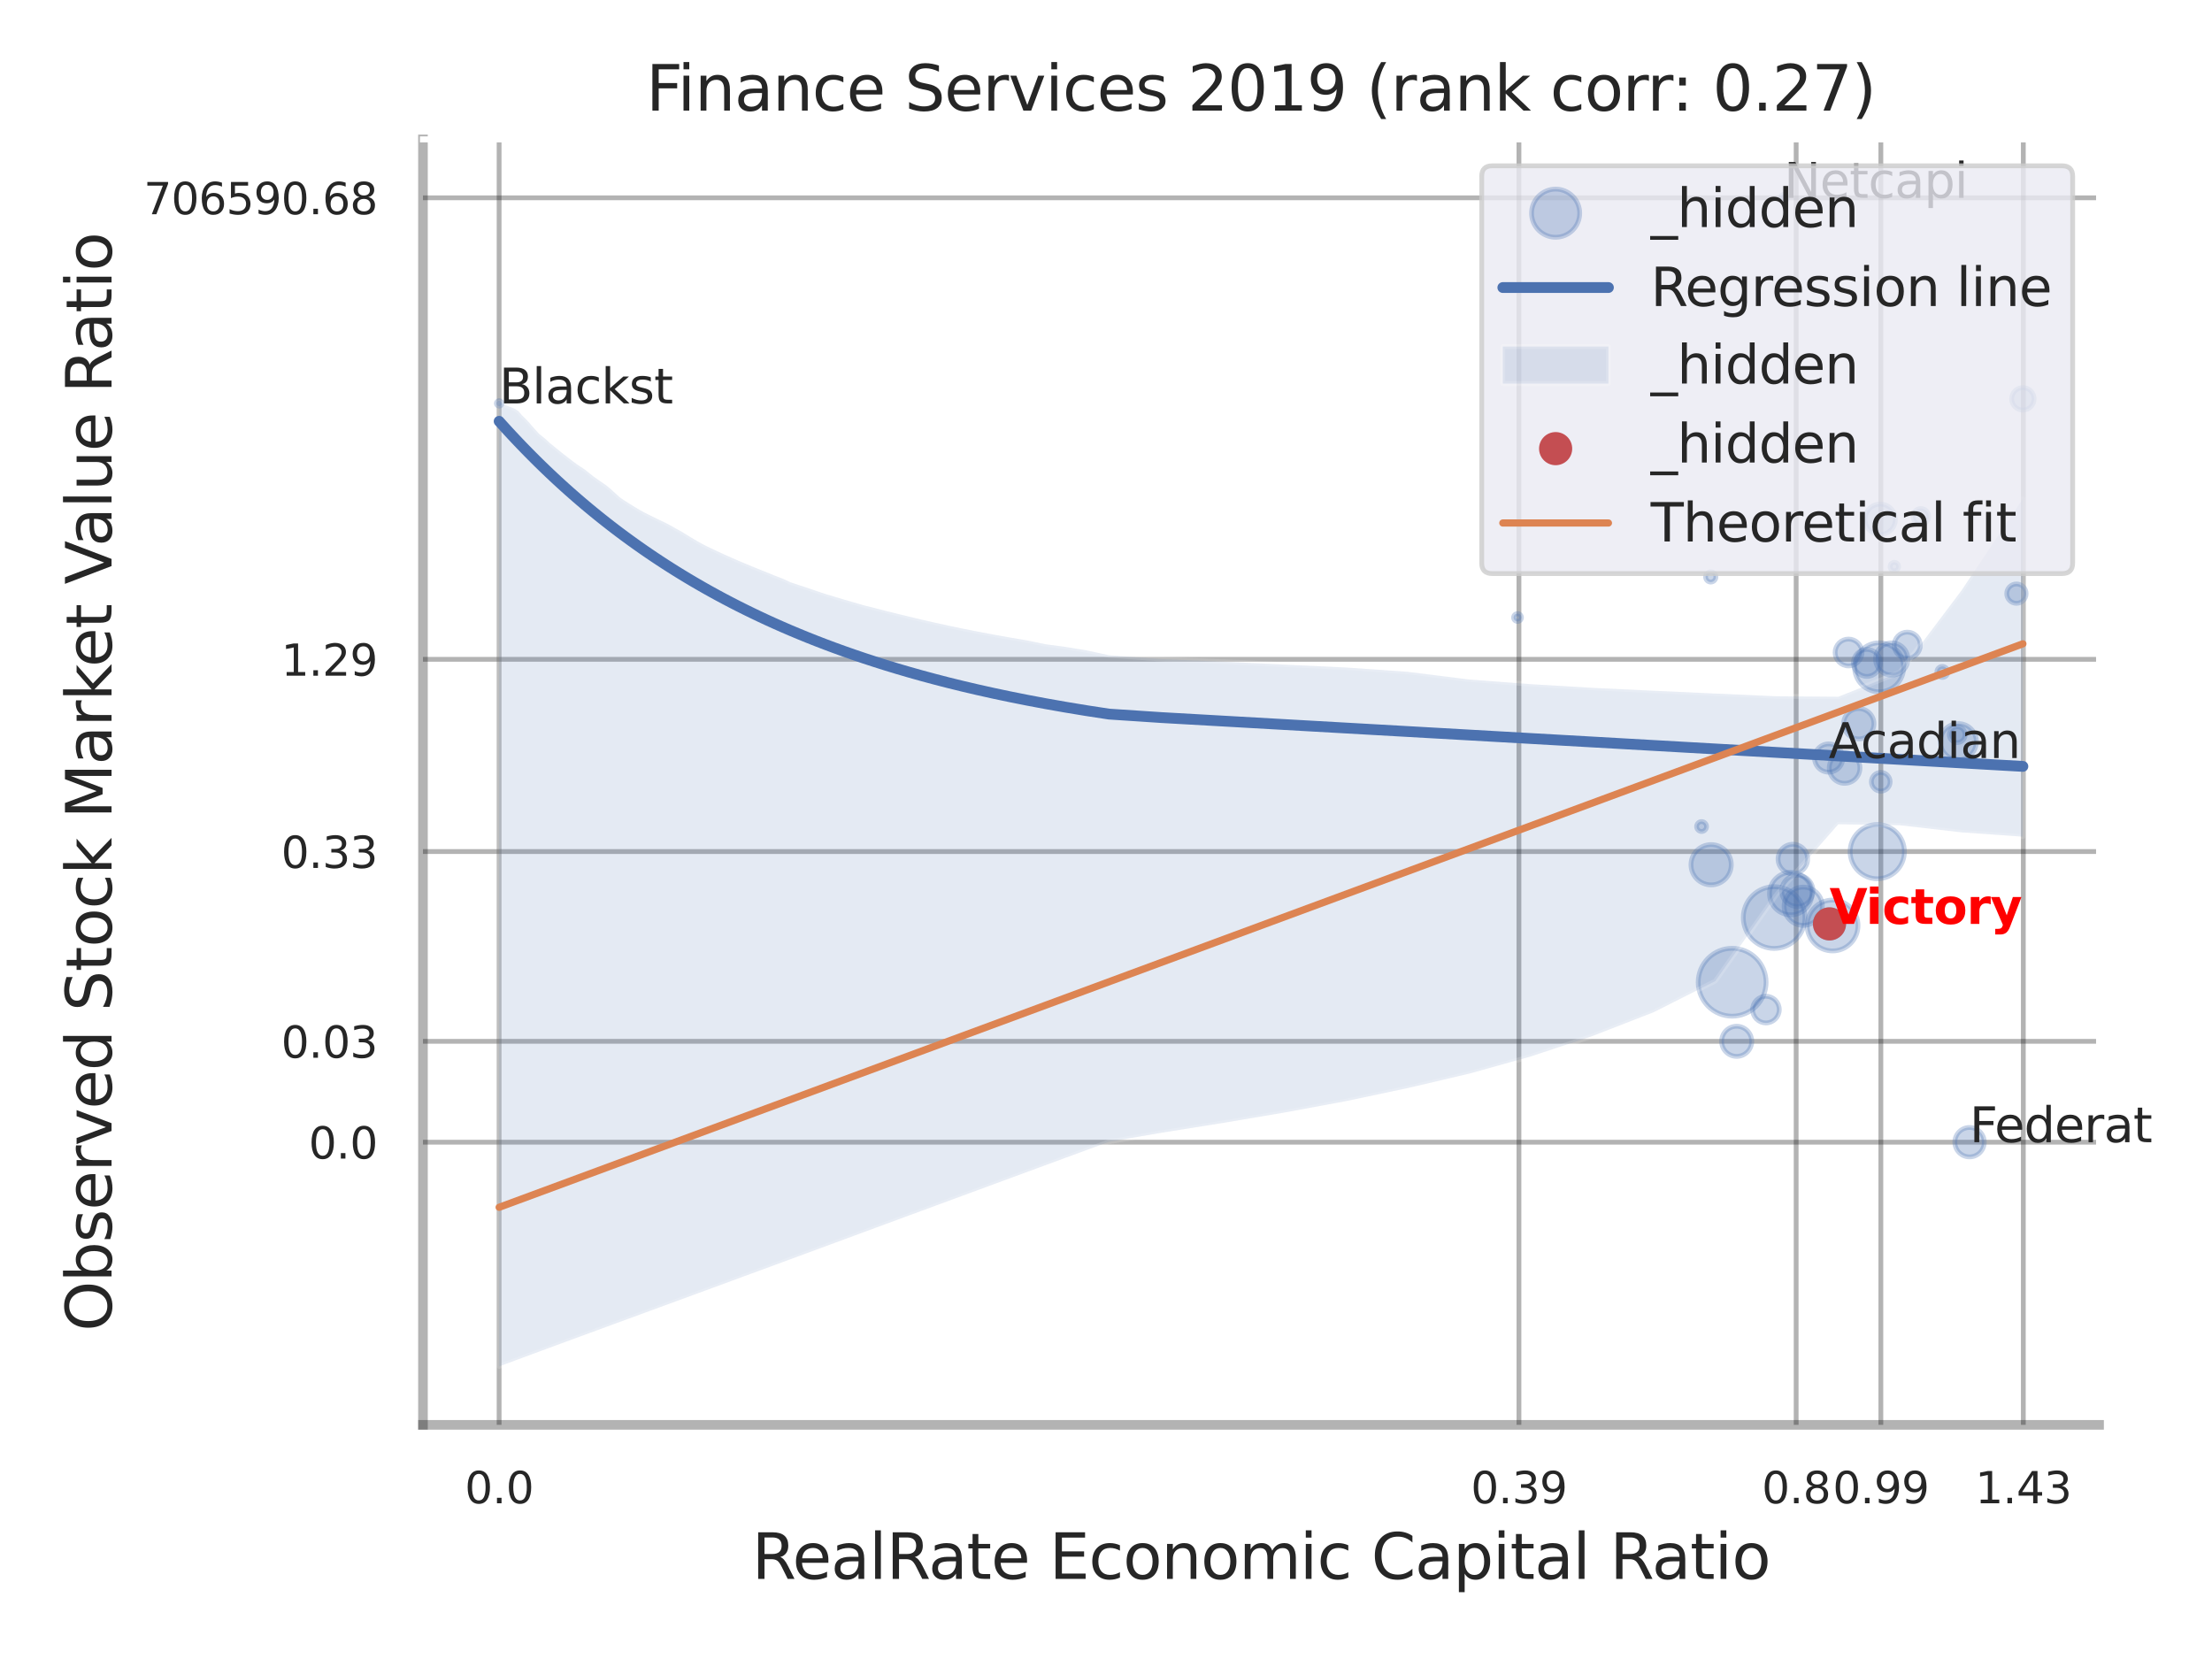 <?xml version="1.0" encoding="utf-8" standalone="no"?>
<!DOCTYPE svg PUBLIC "-//W3C//DTD SVG 1.1//EN"
  "http://www.w3.org/Graphics/SVG/1.1/DTD/svg11.dtd">
<svg xmlns:xlink="http://www.w3.org/1999/xlink" width="460.8pt" height="345.6pt" viewBox="0 0 460.8 345.6" xmlns="http://www.w3.org/2000/svg" version="1.1">
 <defs>
  <style type="text/css">*{stroke-linejoin: round; stroke-linecap: butt}</style>
 </defs>
 <g id="figure_1">
  <g id="patch_1">
   <path d="M 0 345.6 
L 460.8 345.6 
L 460.8 0 
L 0 0 
z
" style="fill: #ffffff"/>
  </g>
  <g id="axes_1">
   <g id="patch_2">
    <path d="M 88.11 296.82 
L 437.275 296.82 
L 437.275 29.04 
L 88.11 29.04 
z
" style="fill: #ffffff"/>
   </g>
   <g id="matplotlib.axis_1">
    <g id="xtick_1">
     <g id="line2d_1">
      <path d="M 103.973 296.82 
L 103.973 29.04 
" clip-path="url(#p9be5f66bd7)" style="fill: none; stroke: #000000; stroke-opacity: 0.3; stroke-linecap: round"/>
     </g>
     <g id="text_1">
      <!-- 0.0 -->
      <g style="fill: #262626" transform="translate(96.817 313.159) scale(0.09 -0.09)">
       <defs>
        <path id="DejaVuSans-30" d="M 2034 4250 
Q 1547 4250 1301 3770 
Q 1056 3291 1056 2328 
Q 1056 1369 1301 889 
Q 1547 409 2034 409 
Q 2525 409 2770 889 
Q 3016 1369 3016 2328 
Q 3016 3291 2770 3770 
Q 2525 4250 2034 4250 
z
M 2034 4750 
Q 2819 4750 3233 4129 
Q 3647 3509 3647 2328 
Q 3647 1150 3233 529 
Q 2819 -91 2034 -91 
Q 1250 -91 836 529 
Q 422 1150 422 2328 
Q 422 3509 836 4129 
Q 1250 4750 2034 4750 
z
" transform="scale(0.016)"/>
        <path id="DejaVuSans-2e" d="M 684 794 
L 1344 794 
L 1344 0 
L 684 0 
L 684 794 
z
" transform="scale(0.016)"/>
       </defs>
       <use xlink:href="#DejaVuSans-30"/>
       <use xlink:href="#DejaVuSans-2e" transform="translate(63.623 0)"/>
       <use xlink:href="#DejaVuSans-30" transform="translate(95.41 0)"/>
      </g>
     </g>
    </g>
    <g id="xtick_2">
     <g id="line2d_2">
      <path d="M 316.421 296.82 
L 316.421 29.04 
" clip-path="url(#p9be5f66bd7)" style="fill: none; stroke: #000000; stroke-opacity: 0.3; stroke-linecap: round"/>
     </g>
     <g id="text_2">
      <!-- 0.39 -->
      <g style="fill: #262626" transform="translate(306.402 313.159) scale(0.09 -0.09)">
       <defs>
        <path id="DejaVuSans-33" d="M 2597 2516 
Q 3050 2419 3304 2112 
Q 3559 1806 3559 1356 
Q 3559 666 3084 287 
Q 2609 -91 1734 -91 
Q 1441 -91 1130 -33 
Q 819 25 488 141 
L 488 750 
Q 750 597 1062 519 
Q 1375 441 1716 441 
Q 2309 441 2620 675 
Q 2931 909 2931 1356 
Q 2931 1769 2642 2001 
Q 2353 2234 1838 2234 
L 1294 2234 
L 1294 2753 
L 1863 2753 
Q 2328 2753 2575 2939 
Q 2822 3125 2822 3475 
Q 2822 3834 2567 4026 
Q 2313 4219 1838 4219 
Q 1578 4219 1281 4162 
Q 984 4106 628 3988 
L 628 4550 
Q 988 4650 1302 4700 
Q 1616 4750 1894 4750 
Q 2613 4750 3031 4423 
Q 3450 4097 3450 3541 
Q 3450 3153 3228 2886 
Q 3006 2619 2597 2516 
z
" transform="scale(0.016)"/>
        <path id="DejaVuSans-39" d="M 703 97 
L 703 672 
Q 941 559 1184 500 
Q 1428 441 1663 441 
Q 2288 441 2617 861 
Q 2947 1281 2994 2138 
Q 2813 1869 2534 1725 
Q 2256 1581 1919 1581 
Q 1219 1581 811 2004 
Q 403 2428 403 3163 
Q 403 3881 828 4315 
Q 1253 4750 1959 4750 
Q 2769 4750 3195 4129 
Q 3622 3509 3622 2328 
Q 3622 1225 3098 567 
Q 2575 -91 1691 -91 
Q 1453 -91 1209 -44 
Q 966 3 703 97 
z
M 1959 2075 
Q 2384 2075 2632 2365 
Q 2881 2656 2881 3163 
Q 2881 3666 2632 3958 
Q 2384 4250 1959 4250 
Q 1534 4250 1286 3958 
Q 1038 3666 1038 3163 
Q 1038 2656 1286 2365 
Q 1534 2075 1959 2075 
z
" transform="scale(0.016)"/>
       </defs>
       <use xlink:href="#DejaVuSans-30"/>
       <use xlink:href="#DejaVuSans-2e" transform="translate(63.623 0)"/>
       <use xlink:href="#DejaVuSans-33" transform="translate(95.41 0)"/>
       <use xlink:href="#DejaVuSans-39" transform="translate(159.033 0)"/>
      </g>
     </g>
    </g>
    <g id="xtick_3">
     <g id="line2d_3">
      <path d="M 374.171 296.82 
L 374.171 29.04 
" clip-path="url(#p9be5f66bd7)" style="fill: none; stroke: #000000; stroke-opacity: 0.3; stroke-linecap: round"/>
     </g>
     <g id="text_3">
      <!-- 0.8 -->
      <g style="fill: #262626" transform="translate(367.014 313.159) scale(0.09 -0.09)">
       <defs>
        <path id="DejaVuSans-38" d="M 2034 2216 
Q 1584 2216 1326 1975 
Q 1069 1734 1069 1313 
Q 1069 891 1326 650 
Q 1584 409 2034 409 
Q 2484 409 2743 651 
Q 3003 894 3003 1313 
Q 3003 1734 2745 1975 
Q 2488 2216 2034 2216 
z
M 1403 2484 
Q 997 2584 770 2862 
Q 544 3141 544 3541 
Q 544 4100 942 4425 
Q 1341 4750 2034 4750 
Q 2731 4750 3128 4425 
Q 3525 4100 3525 3541 
Q 3525 3141 3298 2862 
Q 3072 2584 2669 2484 
Q 3125 2378 3379 2068 
Q 3634 1759 3634 1313 
Q 3634 634 3220 271 
Q 2806 -91 2034 -91 
Q 1263 -91 848 271 
Q 434 634 434 1313 
Q 434 1759 690 2068 
Q 947 2378 1403 2484 
z
M 1172 3481 
Q 1172 3119 1398 2916 
Q 1625 2713 2034 2713 
Q 2441 2713 2670 2916 
Q 2900 3119 2900 3481 
Q 2900 3844 2670 4047 
Q 2441 4250 2034 4250 
Q 1625 4250 1398 4047 
Q 1172 3844 1172 3481 
z
" transform="scale(0.016)"/>
       </defs>
       <use xlink:href="#DejaVuSans-30"/>
       <use xlink:href="#DejaVuSans-2e" transform="translate(63.623 0)"/>
       <use xlink:href="#DejaVuSans-38" transform="translate(95.41 0)"/>
      </g>
     </g>
    </g>
    <g id="xtick_4">
     <g id="line2d_4">
      <path d="M 391.816 296.82 
L 391.816 29.04 
" clip-path="url(#p9be5f66bd7)" style="fill: none; stroke: #000000; stroke-opacity: 0.3; stroke-linecap: round"/>
     </g>
     <g id="text_4">
      <!-- 0.99 -->
      <g style="fill: #262626" transform="translate(381.797 313.159) scale(0.09 -0.09)">
       <use xlink:href="#DejaVuSans-30"/>
       <use xlink:href="#DejaVuSans-2e" transform="translate(63.623 0)"/>
       <use xlink:href="#DejaVuSans-39" transform="translate(95.41 0)"/>
       <use xlink:href="#DejaVuSans-39" transform="translate(159.033 0)"/>
      </g>
     </g>
    </g>
    <g id="xtick_5">
     <g id="line2d_5">
      <path d="M 421.493 296.82 
L 421.493 29.04 
" clip-path="url(#p9be5f66bd7)" style="fill: none; stroke: #000000; stroke-opacity: 0.3; stroke-linecap: round"/>
     </g>
     <g id="text_5">
      <!-- 1.43 -->
      <g style="fill: #262626" transform="translate(411.474 313.159) scale(0.09 -0.09)">
       <defs>
        <path id="DejaVuSans-31" d="M 794 531 
L 1825 531 
L 1825 4091 
L 703 3866 
L 703 4441 
L 1819 4666 
L 2450 4666 
L 2450 531 
L 3481 531 
L 3481 0 
L 794 0 
L 794 531 
z
" transform="scale(0.016)"/>
        <path id="DejaVuSans-34" d="M 2419 4116 
L 825 1625 
L 2419 1625 
L 2419 4116 
z
M 2253 4666 
L 3047 4666 
L 3047 1625 
L 3713 1625 
L 3713 1100 
L 3047 1100 
L 3047 0 
L 2419 0 
L 2419 1100 
L 313 1100 
L 313 1709 
L 2253 4666 
z
" transform="scale(0.016)"/>
       </defs>
       <use xlink:href="#DejaVuSans-31"/>
       <use xlink:href="#DejaVuSans-2e" transform="translate(63.623 0)"/>
       <use xlink:href="#DejaVuSans-34" transform="translate(95.41 0)"/>
       <use xlink:href="#DejaVuSans-33" transform="translate(159.033 0)"/>
      </g>
     </g>
    </g>
    <g id="xtick_6"/>
    <g id="xtick_7"/>
    <g id="xtick_8"/>
    <g id="text_6">
     <!-- RealRate Economic Capital Ratio -->
     <g style="fill: #262626" transform="translate(156.639 328.908) scale(0.13 -0.13)">
      <defs>
       <path id="DejaVuSans-52" d="M 2841 2188 
Q 3044 2119 3236 1894 
Q 3428 1669 3622 1275 
L 4263 0 
L 3584 0 
L 2988 1197 
Q 2756 1666 2539 1819 
Q 2322 1972 1947 1972 
L 1259 1972 
L 1259 0 
L 628 0 
L 628 4666 
L 2053 4666 
Q 2853 4666 3247 4331 
Q 3641 3997 3641 3322 
Q 3641 2881 3436 2590 
Q 3231 2300 2841 2188 
z
M 1259 4147 
L 1259 2491 
L 2053 2491 
Q 2509 2491 2742 2702 
Q 2975 2913 2975 3322 
Q 2975 3731 2742 3939 
Q 2509 4147 2053 4147 
L 1259 4147 
z
" transform="scale(0.016)"/>
       <path id="DejaVuSans-65" d="M 3597 1894 
L 3597 1613 
L 953 1613 
Q 991 1019 1311 708 
Q 1631 397 2203 397 
Q 2534 397 2845 478 
Q 3156 559 3463 722 
L 3463 178 
Q 3153 47 2828 -22 
Q 2503 -91 2169 -91 
Q 1331 -91 842 396 
Q 353 884 353 1716 
Q 353 2575 817 3079 
Q 1281 3584 2069 3584 
Q 2775 3584 3186 3129 
Q 3597 2675 3597 1894 
z
M 3022 2063 
Q 3016 2534 2758 2815 
Q 2500 3097 2075 3097 
Q 1594 3097 1305 2825 
Q 1016 2553 972 2059 
L 3022 2063 
z
" transform="scale(0.016)"/>
       <path id="DejaVuSans-61" d="M 2194 1759 
Q 1497 1759 1228 1600 
Q 959 1441 959 1056 
Q 959 750 1161 570 
Q 1363 391 1709 391 
Q 2188 391 2477 730 
Q 2766 1069 2766 1631 
L 2766 1759 
L 2194 1759 
z
M 3341 1997 
L 3341 0 
L 2766 0 
L 2766 531 
Q 2569 213 2275 61 
Q 1981 -91 1556 -91 
Q 1019 -91 701 211 
Q 384 513 384 1019 
Q 384 1609 779 1909 
Q 1175 2209 1959 2209 
L 2766 2209 
L 2766 2266 
Q 2766 2663 2505 2880 
Q 2244 3097 1772 3097 
Q 1472 3097 1187 3025 
Q 903 2953 641 2809 
L 641 3341 
Q 956 3463 1253 3523 
Q 1550 3584 1831 3584 
Q 2591 3584 2966 3190 
Q 3341 2797 3341 1997 
z
" transform="scale(0.016)"/>
       <path id="DejaVuSans-6c" d="M 603 4863 
L 1178 4863 
L 1178 0 
L 603 0 
L 603 4863 
z
" transform="scale(0.016)"/>
       <path id="DejaVuSans-74" d="M 1172 4494 
L 1172 3500 
L 2356 3500 
L 2356 3053 
L 1172 3053 
L 1172 1153 
Q 1172 725 1289 603 
Q 1406 481 1766 481 
L 2356 481 
L 2356 0 
L 1766 0 
Q 1100 0 847 248 
Q 594 497 594 1153 
L 594 3053 
L 172 3053 
L 172 3500 
L 594 3500 
L 594 4494 
L 1172 4494 
z
" transform="scale(0.016)"/>
       <path id="DejaVuSans-20" transform="scale(0.016)"/>
       <path id="DejaVuSans-45" d="M 628 4666 
L 3578 4666 
L 3578 4134 
L 1259 4134 
L 1259 2753 
L 3481 2753 
L 3481 2222 
L 1259 2222 
L 1259 531 
L 3634 531 
L 3634 0 
L 628 0 
L 628 4666 
z
" transform="scale(0.016)"/>
       <path id="DejaVuSans-63" d="M 3122 3366 
L 3122 2828 
Q 2878 2963 2633 3030 
Q 2388 3097 2138 3097 
Q 1578 3097 1268 2742 
Q 959 2388 959 1747 
Q 959 1106 1268 751 
Q 1578 397 2138 397 
Q 2388 397 2633 464 
Q 2878 531 3122 666 
L 3122 134 
Q 2881 22 2623 -34 
Q 2366 -91 2075 -91 
Q 1284 -91 818 406 
Q 353 903 353 1747 
Q 353 2603 823 3093 
Q 1294 3584 2113 3584 
Q 2378 3584 2631 3529 
Q 2884 3475 3122 3366 
z
" transform="scale(0.016)"/>
       <path id="DejaVuSans-6f" d="M 1959 3097 
Q 1497 3097 1228 2736 
Q 959 2375 959 1747 
Q 959 1119 1226 758 
Q 1494 397 1959 397 
Q 2419 397 2687 759 
Q 2956 1122 2956 1747 
Q 2956 2369 2687 2733 
Q 2419 3097 1959 3097 
z
M 1959 3584 
Q 2709 3584 3137 3096 
Q 3566 2609 3566 1747 
Q 3566 888 3137 398 
Q 2709 -91 1959 -91 
Q 1206 -91 779 398 
Q 353 888 353 1747 
Q 353 2609 779 3096 
Q 1206 3584 1959 3584 
z
" transform="scale(0.016)"/>
       <path id="DejaVuSans-6e" d="M 3513 2113 
L 3513 0 
L 2938 0 
L 2938 2094 
Q 2938 2591 2744 2837 
Q 2550 3084 2163 3084 
Q 1697 3084 1428 2787 
Q 1159 2491 1159 1978 
L 1159 0 
L 581 0 
L 581 3500 
L 1159 3500 
L 1159 2956 
Q 1366 3272 1645 3428 
Q 1925 3584 2291 3584 
Q 2894 3584 3203 3211 
Q 3513 2838 3513 2113 
z
" transform="scale(0.016)"/>
       <path id="DejaVuSans-6d" d="M 3328 2828 
Q 3544 3216 3844 3400 
Q 4144 3584 4550 3584 
Q 5097 3584 5394 3201 
Q 5691 2819 5691 2113 
L 5691 0 
L 5113 0 
L 5113 2094 
Q 5113 2597 4934 2840 
Q 4756 3084 4391 3084 
Q 3944 3084 3684 2787 
Q 3425 2491 3425 1978 
L 3425 0 
L 2847 0 
L 2847 2094 
Q 2847 2600 2669 2842 
Q 2491 3084 2119 3084 
Q 1678 3084 1418 2786 
Q 1159 2488 1159 1978 
L 1159 0 
L 581 0 
L 581 3500 
L 1159 3500 
L 1159 2956 
Q 1356 3278 1631 3431 
Q 1906 3584 2284 3584 
Q 2666 3584 2933 3390 
Q 3200 3197 3328 2828 
z
" transform="scale(0.016)"/>
       <path id="DejaVuSans-69" d="M 603 3500 
L 1178 3500 
L 1178 0 
L 603 0 
L 603 3500 
z
M 603 4863 
L 1178 4863 
L 1178 4134 
L 603 4134 
L 603 4863 
z
" transform="scale(0.016)"/>
       <path id="DejaVuSans-43" d="M 4122 4306 
L 4122 3641 
Q 3803 3938 3442 4084 
Q 3081 4231 2675 4231 
Q 1875 4231 1450 3742 
Q 1025 3253 1025 2328 
Q 1025 1406 1450 917 
Q 1875 428 2675 428 
Q 3081 428 3442 575 
Q 3803 722 4122 1019 
L 4122 359 
Q 3791 134 3420 21 
Q 3050 -91 2638 -91 
Q 1578 -91 968 557 
Q 359 1206 359 2328 
Q 359 3453 968 4101 
Q 1578 4750 2638 4750 
Q 3056 4750 3426 4639 
Q 3797 4528 4122 4306 
z
" transform="scale(0.016)"/>
       <path id="DejaVuSans-70" d="M 1159 525 
L 1159 -1331 
L 581 -1331 
L 581 3500 
L 1159 3500 
L 1159 2969 
Q 1341 3281 1617 3432 
Q 1894 3584 2278 3584 
Q 2916 3584 3314 3078 
Q 3713 2572 3713 1747 
Q 3713 922 3314 415 
Q 2916 -91 2278 -91 
Q 1894 -91 1617 61 
Q 1341 213 1159 525 
z
M 3116 1747 
Q 3116 2381 2855 2742 
Q 2594 3103 2138 3103 
Q 1681 3103 1420 2742 
Q 1159 2381 1159 1747 
Q 1159 1113 1420 752 
Q 1681 391 2138 391 
Q 2594 391 2855 752 
Q 3116 1113 3116 1747 
z
" transform="scale(0.016)"/>
      </defs>
      <use xlink:href="#DejaVuSans-52"/>
      <use xlink:href="#DejaVuSans-65" transform="translate(64.982 0)"/>
      <use xlink:href="#DejaVuSans-61" transform="translate(126.506 0)"/>
      <use xlink:href="#DejaVuSans-6c" transform="translate(187.785 0)"/>
      <use xlink:href="#DejaVuSans-52" transform="translate(215.568 0)"/>
      <use xlink:href="#DejaVuSans-61" transform="translate(282.801 0)"/>
      <use xlink:href="#DejaVuSans-74" transform="translate(344.08 0)"/>
      <use xlink:href="#DejaVuSans-65" transform="translate(383.289 0)"/>
      <use xlink:href="#DejaVuSans-20" transform="translate(444.812 0)"/>
      <use xlink:href="#DejaVuSans-45" transform="translate(476.6 0)"/>
      <use xlink:href="#DejaVuSans-63" transform="translate(539.783 0)"/>
      <use xlink:href="#DejaVuSans-6f" transform="translate(594.764 0)"/>
      <use xlink:href="#DejaVuSans-6e" transform="translate(655.945 0)"/>
      <use xlink:href="#DejaVuSans-6f" transform="translate(719.324 0)"/>
      <use xlink:href="#DejaVuSans-6d" transform="translate(780.506 0)"/>
      <use xlink:href="#DejaVuSans-69" transform="translate(877.918 0)"/>
      <use xlink:href="#DejaVuSans-63" transform="translate(905.701 0)"/>
      <use xlink:href="#DejaVuSans-20" transform="translate(960.682 0)"/>
      <use xlink:href="#DejaVuSans-43" transform="translate(992.469 0)"/>
      <use xlink:href="#DejaVuSans-61" transform="translate(1062.293 0)"/>
      <use xlink:href="#DejaVuSans-70" transform="translate(1123.572 0)"/>
      <use xlink:href="#DejaVuSans-69" transform="translate(1187.049 0)"/>
      <use xlink:href="#DejaVuSans-74" transform="translate(1214.832 0)"/>
      <use xlink:href="#DejaVuSans-61" transform="translate(1254.041 0)"/>
      <use xlink:href="#DejaVuSans-6c" transform="translate(1315.32 0)"/>
      <use xlink:href="#DejaVuSans-20" transform="translate(1343.104 0)"/>
      <use xlink:href="#DejaVuSans-52" transform="translate(1374.891 0)"/>
      <use xlink:href="#DejaVuSans-61" transform="translate(1442.123 0)"/>
      <use xlink:href="#DejaVuSans-74" transform="translate(1503.402 0)"/>
      <use xlink:href="#DejaVuSans-69" transform="translate(1542.611 0)"/>
      <use xlink:href="#DejaVuSans-6f" transform="translate(1570.395 0)"/>
     </g>
    </g>
   </g>
   <g id="matplotlib.axis_2">
    <g id="ytick_1">
     <g id="line2d_6">
      <path d="M 88.11 237.935 
L 437.275 237.935 
" clip-path="url(#p9be5f66bd7)" style="fill: none; stroke: #000000; stroke-opacity: 0.3; stroke-linecap: round"/>
     </g>
     <g id="text_7">
      <!-- 0.0 -->
      <g style="fill: #262626" transform="translate(64.297 241.354) scale(0.09 -0.09)">
       <use xlink:href="#DejaVuSans-30"/>
       <use xlink:href="#DejaVuSans-2e" transform="translate(63.623 0)"/>
       <use xlink:href="#DejaVuSans-30" transform="translate(95.41 0)"/>
      </g>
     </g>
    </g>
    <g id="ytick_2">
     <g id="line2d_7">
      <path d="M 88.11 216.929 
L 437.275 216.929 
" clip-path="url(#p9be5f66bd7)" style="fill: none; stroke: #000000; stroke-opacity: 0.3; stroke-linecap: round"/>
     </g>
     <g id="text_8">
      <!-- 0.03 -->
      <g style="fill: #262626" transform="translate(58.571 220.348) scale(0.09 -0.09)">
       <use xlink:href="#DejaVuSans-30"/>
       <use xlink:href="#DejaVuSans-2e" transform="translate(63.623 0)"/>
       <use xlink:href="#DejaVuSans-30" transform="translate(95.41 0)"/>
       <use xlink:href="#DejaVuSans-33" transform="translate(159.033 0)"/>
      </g>
     </g>
    </g>
    <g id="ytick_3">
     <g id="line2d_8">
      <path d="M 88.11 177.389 
L 437.275 177.389 
" clip-path="url(#p9be5f66bd7)" style="fill: none; stroke: #000000; stroke-opacity: 0.3; stroke-linecap: round"/>
     </g>
     <g id="text_9">
      <!-- 0.33 -->
      <g style="fill: #262626" transform="translate(58.571 180.808) scale(0.09 -0.09)">
       <use xlink:href="#DejaVuSans-30"/>
       <use xlink:href="#DejaVuSans-2e" transform="translate(63.623 0)"/>
       <use xlink:href="#DejaVuSans-33" transform="translate(95.41 0)"/>
       <use xlink:href="#DejaVuSans-33" transform="translate(159.033 0)"/>
      </g>
     </g>
    </g>
    <g id="ytick_4">
     <g id="line2d_9">
      <path d="M 88.11 137.345 
L 437.275 137.345 
" clip-path="url(#p9be5f66bd7)" style="fill: none; stroke: #000000; stroke-opacity: 0.3; stroke-linecap: round"/>
     </g>
     <g id="text_10">
      <!-- 1.29 -->
      <g style="fill: #262626" transform="translate(58.571 140.764) scale(0.09 -0.09)">
       <defs>
        <path id="DejaVuSans-32" d="M 1228 531 
L 3431 531 
L 3431 0 
L 469 0 
L 469 531 
Q 828 903 1448 1529 
Q 2069 2156 2228 2338 
Q 2531 2678 2651 2914 
Q 2772 3150 2772 3378 
Q 2772 3750 2511 3984 
Q 2250 4219 1831 4219 
Q 1534 4219 1204 4116 
Q 875 4013 500 3803 
L 500 4441 
Q 881 4594 1212 4672 
Q 1544 4750 1819 4750 
Q 2544 4750 2975 4387 
Q 3406 4025 3406 3419 
Q 3406 3131 3298 2873 
Q 3191 2616 2906 2266 
Q 2828 2175 2409 1742 
Q 1991 1309 1228 531 
z
" transform="scale(0.016)"/>
       </defs>
       <use xlink:href="#DejaVuSans-31"/>
       <use xlink:href="#DejaVuSans-2e" transform="translate(63.623 0)"/>
       <use xlink:href="#DejaVuSans-32" transform="translate(95.41 0)"/>
       <use xlink:href="#DejaVuSans-39" transform="translate(159.033 0)"/>
      </g>
     </g>
    </g>
    <g id="ytick_5">
     <g id="line2d_10">
      <path d="M 88.11 41.209 
L 437.275 41.209 
" clip-path="url(#p9be5f66bd7)" style="fill: none; stroke: #000000; stroke-opacity: 0.3; stroke-linecap: round"/>
     </g>
     <g id="text_11">
      <!-- 706590.68 -->
      <g style="fill: #262626" transform="translate(29.94 44.628) scale(0.09 -0.09)">
       <defs>
        <path id="DejaVuSans-37" d="M 525 4666 
L 3525 4666 
L 3525 4397 
L 1831 0 
L 1172 0 
L 2766 4134 
L 525 4134 
L 525 4666 
z
" transform="scale(0.016)"/>
        <path id="DejaVuSans-36" d="M 2113 2584 
Q 1688 2584 1439 2293 
Q 1191 2003 1191 1497 
Q 1191 994 1439 701 
Q 1688 409 2113 409 
Q 2538 409 2786 701 
Q 3034 994 3034 1497 
Q 3034 2003 2786 2293 
Q 2538 2584 2113 2584 
z
M 3366 4563 
L 3366 3988 
Q 3128 4100 2886 4159 
Q 2644 4219 2406 4219 
Q 1781 4219 1451 3797 
Q 1122 3375 1075 2522 
Q 1259 2794 1537 2939 
Q 1816 3084 2150 3084 
Q 2853 3084 3261 2657 
Q 3669 2231 3669 1497 
Q 3669 778 3244 343 
Q 2819 -91 2113 -91 
Q 1303 -91 875 529 
Q 447 1150 447 2328 
Q 447 3434 972 4092 
Q 1497 4750 2381 4750 
Q 2619 4750 2861 4703 
Q 3103 4656 3366 4563 
z
" transform="scale(0.016)"/>
        <path id="DejaVuSans-35" d="M 691 4666 
L 3169 4666 
L 3169 4134 
L 1269 4134 
L 1269 2991 
Q 1406 3038 1543 3061 
Q 1681 3084 1819 3084 
Q 2600 3084 3056 2656 
Q 3513 2228 3513 1497 
Q 3513 744 3044 326 
Q 2575 -91 1722 -91 
Q 1428 -91 1123 -41 
Q 819 9 494 109 
L 494 744 
Q 775 591 1075 516 
Q 1375 441 1709 441 
Q 2250 441 2565 725 
Q 2881 1009 2881 1497 
Q 2881 1984 2565 2268 
Q 2250 2553 1709 2553 
Q 1456 2553 1204 2497 
Q 953 2441 691 2322 
L 691 4666 
z
" transform="scale(0.016)"/>
       </defs>
       <use xlink:href="#DejaVuSans-37"/>
       <use xlink:href="#DejaVuSans-30" transform="translate(63.623 0)"/>
       <use xlink:href="#DejaVuSans-36" transform="translate(127.246 0)"/>
       <use xlink:href="#DejaVuSans-35" transform="translate(190.869 0)"/>
       <use xlink:href="#DejaVuSans-39" transform="translate(254.492 0)"/>
       <use xlink:href="#DejaVuSans-30" transform="translate(318.115 0)"/>
       <use xlink:href="#DejaVuSans-2e" transform="translate(381.738 0)"/>
       <use xlink:href="#DejaVuSans-36" transform="translate(413.525 0)"/>
       <use xlink:href="#DejaVuSans-38" transform="translate(477.148 0)"/>
      </g>
     </g>
    </g>
    <g id="ytick_6"/>
    <g id="ytick_7"/>
    <g id="ytick_8"/>
    <g id="ytick_9"/>
    <g id="ytick_10"/>
    <g id="ytick_11"/>
    <g id="text_12">
     <!-- Observed Stock Market Value Ratio -->
     <g style="fill: #262626" transform="translate(23.236 277.332) rotate(-90) scale(0.13 -0.13)">
      <defs>
       <path id="DejaVuSans-4f" d="M 2522 4238 
Q 1834 4238 1429 3725 
Q 1025 3213 1025 2328 
Q 1025 1447 1429 934 
Q 1834 422 2522 422 
Q 3209 422 3611 934 
Q 4013 1447 4013 2328 
Q 4013 3213 3611 3725 
Q 3209 4238 2522 4238 
z
M 2522 4750 
Q 3503 4750 4090 4092 
Q 4678 3434 4678 2328 
Q 4678 1225 4090 567 
Q 3503 -91 2522 -91 
Q 1538 -91 948 565 
Q 359 1222 359 2328 
Q 359 3434 948 4092 
Q 1538 4750 2522 4750 
z
" transform="scale(0.016)"/>
       <path id="DejaVuSans-62" d="M 3116 1747 
Q 3116 2381 2855 2742 
Q 2594 3103 2138 3103 
Q 1681 3103 1420 2742 
Q 1159 2381 1159 1747 
Q 1159 1113 1420 752 
Q 1681 391 2138 391 
Q 2594 391 2855 752 
Q 3116 1113 3116 1747 
z
M 1159 2969 
Q 1341 3281 1617 3432 
Q 1894 3584 2278 3584 
Q 2916 3584 3314 3078 
Q 3713 2572 3713 1747 
Q 3713 922 3314 415 
Q 2916 -91 2278 -91 
Q 1894 -91 1617 61 
Q 1341 213 1159 525 
L 1159 0 
L 581 0 
L 581 4863 
L 1159 4863 
L 1159 2969 
z
" transform="scale(0.016)"/>
       <path id="DejaVuSans-73" d="M 2834 3397 
L 2834 2853 
Q 2591 2978 2328 3040 
Q 2066 3103 1784 3103 
Q 1356 3103 1142 2972 
Q 928 2841 928 2578 
Q 928 2378 1081 2264 
Q 1234 2150 1697 2047 
L 1894 2003 
Q 2506 1872 2764 1633 
Q 3022 1394 3022 966 
Q 3022 478 2636 193 
Q 2250 -91 1575 -91 
Q 1294 -91 989 -36 
Q 684 19 347 128 
L 347 722 
Q 666 556 975 473 
Q 1284 391 1588 391 
Q 1994 391 2212 530 
Q 2431 669 2431 922 
Q 2431 1156 2273 1281 
Q 2116 1406 1581 1522 
L 1381 1569 
Q 847 1681 609 1914 
Q 372 2147 372 2553 
Q 372 3047 722 3315 
Q 1072 3584 1716 3584 
Q 2034 3584 2315 3537 
Q 2597 3491 2834 3397 
z
" transform="scale(0.016)"/>
       <path id="DejaVuSans-72" d="M 2631 2963 
Q 2534 3019 2420 3045 
Q 2306 3072 2169 3072 
Q 1681 3072 1420 2755 
Q 1159 2438 1159 1844 
L 1159 0 
L 581 0 
L 581 3500 
L 1159 3500 
L 1159 2956 
Q 1341 3275 1631 3429 
Q 1922 3584 2338 3584 
Q 2397 3584 2469 3576 
Q 2541 3569 2628 3553 
L 2631 2963 
z
" transform="scale(0.016)"/>
       <path id="DejaVuSans-76" d="M 191 3500 
L 800 3500 
L 1894 563 
L 2988 3500 
L 3597 3500 
L 2284 0 
L 1503 0 
L 191 3500 
z
" transform="scale(0.016)"/>
       <path id="DejaVuSans-64" d="M 2906 2969 
L 2906 4863 
L 3481 4863 
L 3481 0 
L 2906 0 
L 2906 525 
Q 2725 213 2448 61 
Q 2172 -91 1784 -91 
Q 1150 -91 751 415 
Q 353 922 353 1747 
Q 353 2572 751 3078 
Q 1150 3584 1784 3584 
Q 2172 3584 2448 3432 
Q 2725 3281 2906 2969 
z
M 947 1747 
Q 947 1113 1208 752 
Q 1469 391 1925 391 
Q 2381 391 2643 752 
Q 2906 1113 2906 1747 
Q 2906 2381 2643 2742 
Q 2381 3103 1925 3103 
Q 1469 3103 1208 2742 
Q 947 2381 947 1747 
z
" transform="scale(0.016)"/>
       <path id="DejaVuSans-53" d="M 3425 4513 
L 3425 3897 
Q 3066 4069 2747 4153 
Q 2428 4238 2131 4238 
Q 1616 4238 1336 4038 
Q 1056 3838 1056 3469 
Q 1056 3159 1242 3001 
Q 1428 2844 1947 2747 
L 2328 2669 
Q 3034 2534 3370 2195 
Q 3706 1856 3706 1288 
Q 3706 609 3251 259 
Q 2797 -91 1919 -91 
Q 1588 -91 1214 -16 
Q 841 59 441 206 
L 441 856 
Q 825 641 1194 531 
Q 1563 422 1919 422 
Q 2459 422 2753 634 
Q 3047 847 3047 1241 
Q 3047 1584 2836 1778 
Q 2625 1972 2144 2069 
L 1759 2144 
Q 1053 2284 737 2584 
Q 422 2884 422 3419 
Q 422 4038 858 4394 
Q 1294 4750 2059 4750 
Q 2388 4750 2728 4690 
Q 3069 4631 3425 4513 
z
" transform="scale(0.016)"/>
       <path id="DejaVuSans-6b" d="M 581 4863 
L 1159 4863 
L 1159 1991 
L 2875 3500 
L 3609 3500 
L 1753 1863 
L 3688 0 
L 2938 0 
L 1159 1709 
L 1159 0 
L 581 0 
L 581 4863 
z
" transform="scale(0.016)"/>
       <path id="DejaVuSans-4d" d="M 628 4666 
L 1569 4666 
L 2759 1491 
L 3956 4666 
L 4897 4666 
L 4897 0 
L 4281 0 
L 4281 4097 
L 3078 897 
L 2444 897 
L 1241 4097 
L 1241 0 
L 628 0 
L 628 4666 
z
" transform="scale(0.016)"/>
       <path id="DejaVuSans-56" d="M 1831 0 
L 50 4666 
L 709 4666 
L 2188 738 
L 3669 4666 
L 4325 4666 
L 2547 0 
L 1831 0 
z
" transform="scale(0.016)"/>
       <path id="DejaVuSans-75" d="M 544 1381 
L 544 3500 
L 1119 3500 
L 1119 1403 
Q 1119 906 1312 657 
Q 1506 409 1894 409 
Q 2359 409 2629 706 
Q 2900 1003 2900 1516 
L 2900 3500 
L 3475 3500 
L 3475 0 
L 2900 0 
L 2900 538 
Q 2691 219 2414 64 
Q 2138 -91 1772 -91 
Q 1169 -91 856 284 
Q 544 659 544 1381 
z
M 1991 3584 
L 1991 3584 
z
" transform="scale(0.016)"/>
      </defs>
      <use xlink:href="#DejaVuSans-4f"/>
      <use xlink:href="#DejaVuSans-62" transform="translate(78.711 0)"/>
      <use xlink:href="#DejaVuSans-73" transform="translate(142.188 0)"/>
      <use xlink:href="#DejaVuSans-65" transform="translate(194.287 0)"/>
      <use xlink:href="#DejaVuSans-72" transform="translate(255.811 0)"/>
      <use xlink:href="#DejaVuSans-76" transform="translate(296.924 0)"/>
      <use xlink:href="#DejaVuSans-65" transform="translate(356.104 0)"/>
      <use xlink:href="#DejaVuSans-64" transform="translate(417.627 0)"/>
      <use xlink:href="#DejaVuSans-20" transform="translate(481.104 0)"/>
      <use xlink:href="#DejaVuSans-53" transform="translate(512.891 0)"/>
      <use xlink:href="#DejaVuSans-74" transform="translate(576.367 0)"/>
      <use xlink:href="#DejaVuSans-6f" transform="translate(615.576 0)"/>
      <use xlink:href="#DejaVuSans-63" transform="translate(676.758 0)"/>
      <use xlink:href="#DejaVuSans-6b" transform="translate(731.738 0)"/>
      <use xlink:href="#DejaVuSans-20" transform="translate(789.648 0)"/>
      <use xlink:href="#DejaVuSans-4d" transform="translate(821.436 0)"/>
      <use xlink:href="#DejaVuSans-61" transform="translate(907.715 0)"/>
      <use xlink:href="#DejaVuSans-72" transform="translate(968.994 0)"/>
      <use xlink:href="#DejaVuSans-6b" transform="translate(1010.107 0)"/>
      <use xlink:href="#DejaVuSans-65" transform="translate(1064.393 0)"/>
      <use xlink:href="#DejaVuSans-74" transform="translate(1125.916 0)"/>
      <use xlink:href="#DejaVuSans-20" transform="translate(1165.125 0)"/>
      <use xlink:href="#DejaVuSans-56" transform="translate(1196.912 0)"/>
      <use xlink:href="#DejaVuSans-61" transform="translate(1257.57 0)"/>
      <use xlink:href="#DejaVuSans-6c" transform="translate(1318.85 0)"/>
      <use xlink:href="#DejaVuSans-75" transform="translate(1346.633 0)"/>
      <use xlink:href="#DejaVuSans-65" transform="translate(1410.012 0)"/>
      <use xlink:href="#DejaVuSans-20" transform="translate(1471.535 0)"/>
      <use xlink:href="#DejaVuSans-52" transform="translate(1503.322 0)"/>
      <use xlink:href="#DejaVuSans-61" transform="translate(1570.555 0)"/>
      <use xlink:href="#DejaVuSans-74" transform="translate(1631.834 0)"/>
      <use xlink:href="#DejaVuSans-69" transform="translate(1671.043 0)"/>
      <use xlink:href="#DejaVuSans-6f" transform="translate(1698.826 0)"/>
     </g>
    </g>
   </g>
   <g id="PathCollection_1">
    <path d="M 367.875 213.097 
C 368.613 213.097 369.321 212.803 369.842 212.282 
C 370.364 211.76 370.657 211.053 370.657 210.315 
C 370.657 209.577 370.364 208.87 369.842 208.348 
C 369.321 207.826 368.613 207.533 367.875 207.533 
C 367.138 207.533 366.43 207.826 365.908 208.348 
C 365.387 208.87 365.094 209.577 365.094 210.315 
C 365.094 211.053 365.387 211.76 365.908 212.282 
C 366.43 212.803 367.138 213.097 367.875 213.097 
z
" clip-path="url(#p9be5f66bd7)" style="fill: #4c72b0; fill-opacity: 0.3; stroke: #4c72b0; stroke-opacity: 0.3"/>
    <path d="M 400.144 109.223 
C 400.579 109.223 400.997 109.05 401.305 108.742 
C 401.613 108.434 401.786 108.016 401.786 107.581 
C 401.786 107.145 401.613 106.728 401.305 106.42 
C 400.997 106.112 400.579 105.939 400.144 105.939 
C 399.708 105.939 399.29 106.112 398.983 106.42 
C 398.675 106.728 398.502 107.145 398.502 107.581 
C 398.502 108.016 398.675 108.434 398.983 108.742 
C 399.29 109.05 399.708 109.223 400.144 109.223 
z
" clip-path="url(#p9be5f66bd7)" style="fill: #4c72b0; fill-opacity: 0.3; stroke: #4c72b0; stroke-opacity: 0.3"/>
    <path d="M 404.628 141.117 
C 404.931 141.117 405.222 140.997 405.437 140.782 
C 405.651 140.568 405.772 140.277 405.772 139.973 
C 405.772 139.67 405.651 139.379 405.437 139.164 
C 405.222 138.95 404.931 138.829 404.628 138.829 
C 404.325 138.829 404.034 138.95 403.819 139.164 
C 403.605 139.379 403.484 139.67 403.484 139.973 
C 403.484 140.277 403.605 140.568 403.819 140.782 
C 404.034 140.997 404.325 141.117 404.628 141.117 
z
" clip-path="url(#p9be5f66bd7)" style="fill: #4c72b0; fill-opacity: 0.3; stroke: #4c72b0; stroke-opacity: 0.3"/>
    <path d="M 360.839 211.691 
C 362.715 211.691 364.513 210.946 365.839 209.62 
C 367.165 208.294 367.911 206.496 367.911 204.62 
C 367.911 202.745 367.165 200.946 365.839 199.62 
C 364.513 198.294 362.715 197.549 360.839 197.549 
C 358.964 197.549 357.165 198.294 355.839 199.62 
C 354.513 200.946 353.768 202.745 353.768 204.62 
C 353.768 206.496 354.513 208.294 355.839 209.62 
C 357.165 210.946 358.964 211.691 360.839 211.691 
z
" clip-path="url(#p9be5f66bd7)" style="fill: #4c72b0; fill-opacity: 0.3; stroke: #4c72b0; stroke-opacity: 0.3"/>
    <path d="M 374.421 188.84 
C 375.286 188.84 376.115 188.496 376.726 187.885 
C 377.337 187.274 377.681 186.445 377.681 185.58 
C 377.681 184.716 377.337 183.886 376.726 183.275 
C 376.115 182.664 375.286 182.32 374.421 182.32 
C 373.556 182.32 372.727 182.664 372.116 183.275 
C 371.505 183.886 371.161 184.716 371.161 185.58 
C 371.161 186.445 371.505 187.274 372.116 187.885 
C 372.727 188.496 373.556 188.84 374.421 188.84 
z
" clip-path="url(#p9be5f66bd7)" style="fill: #4c72b0; fill-opacity: 0.3; stroke: #4c72b0; stroke-opacity: 0.3"/>
    <path d="M 361.783 220.064 
C 362.616 220.064 363.414 219.734 364.003 219.145 
C 364.591 218.557 364.922 217.758 364.922 216.926 
C 364.922 216.093 364.591 215.295 364.003 214.706 
C 363.414 214.118 362.616 213.787 361.783 213.787 
C 360.951 213.787 360.153 214.118 359.564 214.706 
C 358.976 215.295 358.645 216.093 358.645 216.926 
C 358.645 217.758 358.976 218.557 359.564 219.145 
C 360.153 219.734 360.951 220.064 361.783 220.064 
z
" clip-path="url(#p9be5f66bd7)" style="fill: #4c72b0; fill-opacity: 0.3; stroke: #4c72b0; stroke-opacity: 0.3"/>
    <path d="M 420.058 125.682 
C 420.594 125.682 421.107 125.469 421.486 125.091 
C 421.865 124.712 422.077 124.199 422.077 123.663 
C 422.077 123.128 421.865 122.614 421.486 122.235 
C 421.107 121.857 420.594 121.644 420.058 121.644 
C 419.523 121.644 419.009 121.857 418.631 122.235 
C 418.252 122.614 418.039 123.128 418.039 123.663 
C 418.039 124.199 418.252 124.712 418.631 125.091 
C 419.009 125.469 419.523 125.682 420.058 125.682 
z
" clip-path="url(#p9be5f66bd7)" style="fill: #4c72b0; fill-opacity: 0.3; stroke: #4c72b0; stroke-opacity: 0.3"/>
    <path d="M 381.759 198.095 
C 383.164 198.095 384.512 197.537 385.506 196.543 
C 386.5 195.55 387.058 194.202 387.058 192.797 
C 387.058 191.391 386.5 190.044 385.506 189.05 
C 384.512 188.056 383.164 187.498 381.759 187.498 
C 380.354 187.498 379.006 188.056 378.013 189.05 
C 377.019 190.044 376.461 191.391 376.461 192.797 
C 376.461 194.202 377.019 195.55 378.013 196.543 
C 379.006 197.537 380.354 198.095 381.759 198.095 
z
" clip-path="url(#p9be5f66bd7)" style="fill: #4c72b0; fill-opacity: 0.3; stroke: #4c72b0; stroke-opacity: 0.3"/>
    <path d="M 410.295 241.002 
C 411.107 241.002 411.886 240.679 412.461 240.105 
C 413.035 239.53 413.358 238.751 413.358 237.939 
C 413.358 237.126 413.035 236.347 412.461 235.772 
C 411.886 235.198 411.107 234.875 410.295 234.875 
C 409.482 234.875 408.703 235.198 408.128 235.772 
C 407.554 236.347 407.231 237.126 407.231 237.939 
C 407.231 238.751 407.554 239.53 408.128 240.105 
C 408.703 240.679 409.482 241.002 410.295 241.002 
z
" clip-path="url(#p9be5f66bd7)" style="fill: #4c72b0; fill-opacity: 0.3; stroke: #4c72b0; stroke-opacity: 0.3"/>
    <path d="M 407.73 154.689 
C 408.166 154.689 408.584 154.516 408.893 154.207 
C 409.201 153.899 409.375 153.48 409.375 153.044 
C 409.375 152.608 409.201 152.189 408.893 151.881 
C 408.584 151.572 408.166 151.399 407.73 151.399 
C 407.293 151.399 406.875 151.572 406.566 151.881 
C 406.258 152.189 406.085 152.608 406.085 153.044 
C 406.085 153.48 406.258 153.899 406.566 154.207 
C 406.875 154.516 407.293 154.689 407.73 154.689 
z
" clip-path="url(#p9be5f66bd7)" style="fill: #4c72b0; fill-opacity: 0.3; stroke: #4c72b0; stroke-opacity: 0.3"/>
    <path d="M 356.459 184.339 
C 357.572 184.339 358.64 183.897 359.427 183.11 
C 360.214 182.322 360.657 181.255 360.657 180.141 
C 360.657 179.028 360.214 177.96 359.427 177.173 
C 358.64 176.386 357.572 175.943 356.459 175.943 
C 355.345 175.943 354.277 176.386 353.49 177.173 
C 352.703 177.96 352.261 179.028 352.261 180.141 
C 352.261 181.255 352.703 182.322 353.49 183.11 
C 354.277 183.897 355.345 184.339 356.459 184.339 
z
" clip-path="url(#p9be5f66bd7)" style="fill: #4c72b0; fill-opacity: 0.3; stroke: #4c72b0; stroke-opacity: 0.3"/>
    <path d="M 407.957 158.258 
C 408.954 158.258 409.911 157.862 410.616 157.157 
C 411.322 156.451 411.718 155.494 411.718 154.497 
C 411.718 153.499 411.322 152.542 410.616 151.837 
C 409.911 151.132 408.954 150.735 407.957 150.735 
C 406.959 150.735 406.002 151.132 405.297 151.837 
C 404.591 152.542 404.195 153.499 404.195 154.497 
C 404.195 155.494 404.591 156.451 405.297 157.157 
C 406.002 157.862 406.959 158.258 407.957 158.258 
z
" clip-path="url(#p9be5f66bd7)" style="fill: #4c72b0; fill-opacity: 0.3; stroke: #4c72b0; stroke-opacity: 0.3"/>
    <path d="M 394.629 118.923 
C 394.865 118.923 395.092 118.829 395.259 118.661 
C 395.426 118.494 395.52 118.268 395.52 118.031 
C 395.52 117.795 395.426 117.568 395.259 117.401 
C 395.092 117.234 394.865 117.14 394.629 117.14 
C 394.392 117.14 394.165 117.234 393.998 117.401 
C 393.831 117.568 393.737 117.795 393.737 118.031 
C 393.737 118.268 393.831 118.494 393.998 118.661 
C 394.165 118.829 394.392 118.923 394.629 118.923 
z
" clip-path="url(#p9be5f66bd7)" style="fill: #4c72b0; fill-opacity: 0.3; stroke: #4c72b0; stroke-opacity: 0.3"/>
    <path d="M 421.404 85.426 
C 422.025 85.426 422.62 85.18 423.058 84.741 
C 423.497 84.303 423.743 83.708 423.743 83.087 
C 423.743 82.467 423.497 81.872 423.058 81.433 
C 422.62 80.995 422.025 80.748 421.404 80.748 
C 420.784 80.748 420.189 80.995 419.75 81.433 
C 419.312 81.872 419.065 82.467 419.065 83.087 
C 419.065 83.708 419.312 84.303 419.75 84.741 
C 420.189 85.18 420.784 85.426 421.404 85.426 
z
" clip-path="url(#p9be5f66bd7)" style="fill: #4c72b0; fill-opacity: 0.3; stroke: #4c72b0; stroke-opacity: 0.3"/>
    <path d="M 391.68 111.352 
C 392.521 111.352 393.327 111.018 393.922 110.423 
C 394.517 109.829 394.851 109.022 394.851 108.181 
C 394.851 107.341 394.517 106.534 393.922 105.939 
C 393.327 105.345 392.521 105.011 391.68 105.011 
C 390.839 105.011 390.033 105.345 389.438 105.939 
C 388.844 106.534 388.51 107.341 388.51 108.181 
C 388.51 109.022 388.844 109.829 389.438 110.423 
C 390.033 111.018 390.839 111.352 391.68 111.352 
z
" clip-path="url(#p9be5f66bd7)" style="fill: #4c72b0; fill-opacity: 0.3; stroke: #4c72b0; stroke-opacity: 0.3"/>
    <path d="M 394.076 140.648 
C 394.968 140.648 395.823 140.293 396.454 139.663 
C 397.084 139.032 397.439 138.177 397.439 137.285 
C 397.439 136.393 397.084 135.538 396.454 134.907 
C 395.823 134.277 394.968 133.922 394.076 133.922 
C 393.184 133.922 392.329 134.277 391.698 134.907 
C 391.068 135.538 390.713 136.393 390.713 137.285 
C 390.713 138.177 391.068 139.032 391.698 139.663 
C 392.329 140.293 393.184 140.648 394.076 140.648 
z
" clip-path="url(#p9be5f66bd7)" style="fill: #4c72b0; fill-opacity: 0.3; stroke: #4c72b0; stroke-opacity: 0.3"/>
    <path d="M 384.267 163.184 
C 385.116 163.184 385.929 162.847 386.529 162.247 
C 387.129 161.647 387.466 160.833 387.466 159.985 
C 387.466 159.137 387.129 158.323 386.529 157.723 
C 385.929 157.123 385.116 156.786 384.267 156.786 
C 383.419 156.786 382.605 157.123 382.006 157.723 
C 381.406 158.323 381.069 159.137 381.069 159.985 
C 381.069 160.833 381.406 161.647 382.006 162.247 
C 382.605 162.847 383.419 163.184 384.267 163.184 
z
" clip-path="url(#p9be5f66bd7)" style="fill: #4c72b0; fill-opacity: 0.3; stroke: #4c72b0; stroke-opacity: 0.3"/>
    <path d="M 391.459 144.128 
C 392.814 144.128 394.113 143.59 395.072 142.632 
C 396.03 141.673 396.568 140.374 396.568 139.019 
C 396.568 137.664 396.03 136.364 395.072 135.406 
C 394.113 134.448 392.814 133.909 391.459 133.909 
C 390.104 133.909 388.804 134.448 387.846 135.406 
C 386.888 136.364 386.349 137.664 386.349 139.019 
C 386.349 140.374 386.888 141.673 387.846 142.632 
C 388.804 143.59 390.104 144.128 391.459 144.128 
z
" clip-path="url(#p9be5f66bd7)" style="fill: #4c72b0; fill-opacity: 0.3; stroke: #4c72b0; stroke-opacity: 0.3"/>
    <path d="M 375.644 192.767 
C 376.7 192.767 377.713 192.347 378.46 191.601 
C 379.207 190.854 379.627 189.841 379.627 188.785 
C 379.627 187.728 379.207 186.715 378.46 185.969 
C 377.713 185.222 376.7 184.802 375.644 184.802 
C 374.588 184.802 373.575 185.222 372.828 185.969 
C 372.081 186.715 371.662 187.728 371.662 188.785 
C 371.662 189.841 372.081 190.854 372.828 191.601 
C 373.575 192.347 374.588 192.767 375.644 192.767 
z
" clip-path="url(#p9be5f66bd7)" style="fill: #4c72b0; fill-opacity: 0.3; stroke: #4c72b0; stroke-opacity: 0.3"/>
    <path d="M 391.067 183.062 
C 392.567 183.062 394.005 182.466 395.065 181.406 
C 396.125 180.346 396.721 178.908 396.721 177.409 
C 396.721 175.909 396.125 174.471 395.065 173.411 
C 394.005 172.351 392.567 171.755 391.067 171.755 
C 389.568 171.755 388.13 172.351 387.07 173.411 
C 386.01 174.471 385.414 175.909 385.414 177.409 
C 385.414 178.908 386.01 180.346 387.07 181.406 
C 388.13 182.466 389.568 183.062 391.067 183.062 
z
" clip-path="url(#p9be5f66bd7)" style="fill: #4c72b0; fill-opacity: 0.3; stroke: #4c72b0; stroke-opacity: 0.3"/>
    <path d="M 371.634 41.94 
C 371.827 41.94 372.012 41.863 372.149 41.727 
C 372.285 41.59 372.362 41.405 372.362 41.212 
C 372.362 41.019 372.285 40.833 372.149 40.697 
C 372.012 40.56 371.827 40.484 371.634 40.484 
C 371.441 40.484 371.255 40.56 371.119 40.697 
C 370.982 40.833 370.906 41.019 370.906 41.212 
C 370.906 41.405 370.982 41.59 371.119 41.727 
C 371.255 41.863 371.441 41.94 371.634 41.94 
z
" clip-path="url(#p9be5f66bd7)" style="fill: #4c72b0; fill-opacity: 0.3; stroke: #4c72b0; stroke-opacity: 0.3"/>
    <path d="M 103.981 84.62 
C 104.135 84.62 104.283 84.559 104.391 84.45 
C 104.5 84.342 104.561 84.194 104.561 84.04 
C 104.561 83.886 104.5 83.739 104.391 83.63 
C 104.283 83.521 104.135 83.46 103.981 83.46 
C 103.827 83.46 103.68 83.521 103.571 83.63 
C 103.462 83.739 103.401 83.886 103.401 84.04 
C 103.401 84.194 103.462 84.342 103.571 84.45 
C 103.68 84.559 103.827 84.62 103.981 84.62 
z
" clip-path="url(#p9be5f66bd7)" style="fill: #4c72b0; fill-opacity: 0.3; stroke: #4c72b0; stroke-opacity: 0.3"/>
    <path d="M 387.214 153.93 
C 388.053 153.93 388.857 153.596 389.45 153.003 
C 390.043 152.411 390.376 151.606 390.376 150.768 
C 390.376 149.929 390.043 149.125 389.45 148.532 
C 388.857 147.939 388.053 147.606 387.214 147.606 
C 386.376 147.606 385.571 147.939 384.978 148.532 
C 384.385 149.125 384.052 149.929 384.052 150.768 
C 384.052 151.606 384.385 152.411 384.978 153.003 
C 385.571 153.596 386.376 153.93 387.214 153.93 
z
" clip-path="url(#p9be5f66bd7)" style="fill: #4c72b0; fill-opacity: 0.3; stroke: #4c72b0; stroke-opacity: 0.3"/>
    <path d="M 385.085 138.723 
C 385.826 138.723 386.538 138.429 387.062 137.904 
C 387.587 137.379 387.882 136.668 387.882 135.926 
C 387.882 135.184 387.587 134.473 387.062 133.948 
C 386.538 133.424 385.826 133.129 385.085 133.129 
C 384.343 133.129 383.631 133.424 383.107 133.948 
C 382.582 134.473 382.287 135.184 382.287 135.926 
C 382.287 136.668 382.582 137.379 383.107 137.904 
C 383.631 138.429 384.343 138.723 385.085 138.723 
z
" clip-path="url(#p9be5f66bd7)" style="fill: #4c72b0; fill-opacity: 0.3; stroke: #4c72b0; stroke-opacity: 0.3"/>
    <path d="M 373.047 190.58 
C 374.221 190.58 375.347 190.114 376.177 189.284 
C 377.007 188.454 377.473 187.328 377.473 186.154 
C 377.473 184.98 377.007 183.854 376.177 183.024 
C 375.347 182.194 374.221 181.728 373.047 181.728 
C 371.873 181.728 370.747 182.194 369.917 183.024 
C 369.087 183.854 368.621 184.98 368.621 186.154 
C 368.621 187.328 369.087 188.454 369.917 189.284 
C 370.747 190.114 371.873 190.58 373.047 190.58 
z
" clip-path="url(#p9be5f66bd7)" style="fill: #4c72b0; fill-opacity: 0.3; stroke: #4c72b0; stroke-opacity: 0.3"/>
    <path d="M 373.484 182.029 
C 374.301 182.029 375.084 181.705 375.661 181.127 
C 376.239 180.55 376.563 179.767 376.563 178.95 
C 376.563 178.133 376.239 177.35 375.661 176.773 
C 375.084 176.195 374.301 175.871 373.484 175.871 
C 372.668 175.871 371.884 176.195 371.307 176.773 
C 370.73 177.35 370.405 178.133 370.405 178.95 
C 370.405 179.767 370.73 180.55 371.307 181.127 
C 371.884 181.705 372.668 182.029 373.484 182.029 
z
" clip-path="url(#p9be5f66bd7)" style="fill: #4c72b0; fill-opacity: 0.3; stroke: #4c72b0; stroke-opacity: 0.3"/>
    <path d="M 391.799 164.817 
C 392.318 164.817 392.815 164.611 393.182 164.244 
C 393.549 163.877 393.755 163.38 393.755 162.861 
C 393.755 162.342 393.549 161.845 393.182 161.478 
C 392.815 161.111 392.318 160.905 391.799 160.905 
C 391.28 160.905 390.782 161.111 390.416 161.478 
C 390.049 161.845 389.843 162.342 389.843 162.861 
C 389.843 163.38 390.049 163.877 390.416 164.244 
C 390.782 164.611 391.28 164.817 391.799 164.817 
z
" clip-path="url(#p9be5f66bd7)" style="fill: #4c72b0; fill-opacity: 0.3; stroke: #4c72b0; stroke-opacity: 0.3"/>
    <path d="M 381.117 195.415 
C 381.9 195.415 382.651 195.103 383.205 194.55 
C 383.759 193.996 384.07 193.245 384.07 192.461 
C 384.07 191.678 383.759 190.927 383.205 190.373 
C 382.651 189.82 381.9 189.508 381.117 189.508 
C 380.334 189.508 379.582 189.82 379.029 190.373 
C 378.475 190.927 378.164 191.678 378.164 192.461 
C 378.164 193.245 378.475 193.996 379.029 194.55 
C 379.582 195.103 380.334 195.415 381.117 195.415 
z
" clip-path="url(#p9be5f66bd7)" style="fill: #4c72b0; fill-opacity: 0.3; stroke: #4c72b0; stroke-opacity: 0.3"/>
    <path d="M 388.908 140.907 
C 389.653 140.907 390.368 140.611 390.895 140.084 
C 391.423 139.557 391.719 138.842 391.719 138.097 
C 391.719 137.351 391.423 136.636 390.895 136.109 
C 390.368 135.582 389.653 135.286 388.908 135.286 
C 388.163 135.286 387.448 135.582 386.921 136.109 
C 386.394 136.636 386.098 137.351 386.098 138.097 
C 386.098 138.842 386.394 139.557 386.921 140.084 
C 387.448 140.611 388.163 140.907 388.908 140.907 
z
" clip-path="url(#p9be5f66bd7)" style="fill: #4c72b0; fill-opacity: 0.3; stroke: #4c72b0; stroke-opacity: 0.3"/>
    <path d="M 369.588 197.574 
C 371.293 197.574 372.928 196.896 374.134 195.69 
C 375.34 194.485 376.017 192.849 376.017 191.144 
C 376.017 189.439 375.34 187.804 374.134 186.598 
C 372.928 185.392 371.293 184.715 369.588 184.715 
C 367.883 184.715 366.247 185.392 365.041 186.598 
C 363.836 187.804 363.158 189.439 363.158 191.144 
C 363.158 192.849 363.836 194.485 365.041 195.69 
C 366.247 196.896 367.883 197.574 369.588 197.574 
z
" clip-path="url(#p9be5f66bd7)" style="fill: #4c72b0; fill-opacity: 0.3; stroke: #4c72b0; stroke-opacity: 0.3"/>
    <path d="M 316.13 129.459 
C 316.347 129.459 316.556 129.372 316.709 129.219 
C 316.863 129.065 316.949 128.857 316.949 128.64 
C 316.949 128.423 316.863 128.214 316.709 128.061 
C 316.556 127.907 316.347 127.821 316.13 127.821 
C 315.913 127.821 315.705 127.907 315.551 128.061 
C 315.397 128.214 315.311 128.423 315.311 128.64 
C 315.311 128.857 315.397 129.065 315.551 129.219 
C 315.705 129.372 315.913 129.459 316.13 129.459 
z
" clip-path="url(#p9be5f66bd7)" style="fill: #4c72b0; fill-opacity: 0.3; stroke: #4c72b0; stroke-opacity: 0.3"/>
    <path d="M 397.319 137.125 
C 398.041 137.125 398.734 136.838 399.244 136.327 
C 399.755 135.816 400.042 135.123 400.042 134.401 
C 400.042 133.679 399.755 132.986 399.244 132.475 
C 398.734 131.965 398.041 131.678 397.319 131.678 
C 396.596 131.678 395.904 131.965 395.393 132.475 
C 394.882 132.986 394.595 133.679 394.595 134.401 
C 394.595 135.123 394.882 135.816 395.393 136.327 
C 395.904 136.838 396.596 137.125 397.319 137.125 
z
" clip-path="url(#p9be5f66bd7)" style="fill: #4c72b0; fill-opacity: 0.3; stroke: #4c72b0; stroke-opacity: 0.3"/>
    <path d="M 354.469 173.215 
C 354.743 173.215 355.006 173.107 355.2 172.913 
C 355.394 172.719 355.503 172.456 355.503 172.182 
C 355.503 171.908 355.394 171.645 355.2 171.452 
C 355.006 171.258 354.743 171.149 354.469 171.149 
C 354.195 171.149 353.933 171.258 353.739 171.452 
C 353.545 171.645 353.436 171.908 353.436 172.182 
C 353.436 172.456 353.545 172.719 353.739 172.913 
C 353.933 173.107 354.195 173.215 354.469 173.215 
z
" clip-path="url(#p9be5f66bd7)" style="fill: #4c72b0; fill-opacity: 0.3; stroke: #4c72b0; stroke-opacity: 0.3"/>
    <path d="M 356.378 121.257 
C 356.662 121.257 356.935 121.143 357.137 120.942 
C 357.338 120.741 357.451 120.468 357.451 120.183 
C 357.451 119.898 357.338 119.625 357.137 119.423 
C 356.935 119.222 356.662 119.109 356.378 119.109 
C 356.093 119.109 355.82 119.222 355.618 119.423 
C 355.417 119.625 355.304 119.898 355.304 120.183 
C 355.304 120.468 355.417 120.741 355.618 120.942 
C 355.82 121.143 356.093 121.257 356.378 121.257 
z
" clip-path="url(#p9be5f66bd7)" style="fill: #4c72b0; fill-opacity: 0.3; stroke: #4c72b0; stroke-opacity: 0.3"/>
    <path d="M 380.947 160.856 
C 381.728 160.856 382.478 160.546 383.031 159.993 
C 383.583 159.441 383.894 158.691 383.894 157.909 
C 383.894 157.128 383.583 156.378 383.031 155.825 
C 382.478 155.273 381.728 154.962 380.947 154.962 
C 380.165 154.962 379.415 155.273 378.863 155.825 
C 378.31 156.378 377.999 157.128 377.999 157.909 
C 377.999 158.691 378.31 159.441 378.863 159.993 
C 379.415 160.546 380.165 160.856 380.947 160.856 
z
" clip-path="url(#p9be5f66bd7)" style="fill: #4c72b0; fill-opacity: 0.3; stroke: #4c72b0; stroke-opacity: 0.3"/>
   </g>
   <g id="FillBetweenPolyCollection_1">
    <defs>
     <path id="ma73ddad1c7" d="M 103.981 -261.812 
L 103.981 -60.952 
L 104.633 -61.193 
L 105.291 -61.437 
L 105.956 -61.683 
L 106.628 -61.932 
L 107.308 -62.184 
L 107.995 -62.438 
L 108.69 -62.695 
L 109.392 -62.955 
L 110.103 -63.218 
L 110.822 -63.484 
L 111.548 -63.754 
L 112.284 -64.026 
L 113.028 -64.301 
L 113.781 -64.58 
L 114.544 -64.863 
L 115.315 -65.147 
L 116.097 -65.434 
L 116.888 -65.725 
L 117.689 -66.019 
L 118.501 -66.318 
L 119.323 -66.62 
L 120.156 -66.926 
L 121 -67.236 
L 121.856 -67.551 
L 122.724 -67.87 
L 123.604 -68.193 
L 124.497 -68.521 
L 125.402 -68.854 
L 126.321 -69.191 
L 127.253 -69.533 
L 128.199 -69.881 
L 129.16 -70.234 
L 130.136 -70.592 
L 131.127 -70.956 
L 132.135 -71.326 
L 133.158 -71.701 
L 134.199 -72.083 
L 135.257 -72.472 
L 136.334 -72.867 
L 137.429 -73.268 
L 138.543 -73.677 
L 139.678 -74.093 
L 140.834 -74.517 
L 142.011 -74.949 
L 143.211 -75.389 
L 144.435 -75.837 
L 145.682 -76.294 
L 146.955 -76.762 
L 148.255 -77.24 
L 149.582 -77.729 
L 150.937 -78.228 
L 152.323 -78.737 
L 153.74 -79.259 
L 155.19 -79.792 
L 156.674 -80.338 
L 158.194 -80.897 
L 159.751 -81.47 
L 161.349 -82.057 
L 162.988 -82.662 
L 164.671 -83.284 
L 166.401 -83.922 
L 168.179 -84.579 
L 170.01 -85.254 
L 171.896 -85.95 
L 173.84 -86.668 
L 175.846 -87.408 
L 177.919 -88.173 
L 180.062 -88.964 
L 182.282 -89.783 
L 184.583 -90.632 
L 186.971 -91.513 
L 189.454 -92.429 
L 192.04 -93.382 
L 194.737 -94.377 
L 197.555 -95.416 
L 200.505 -96.504 
L 203.602 -97.645 
L 206.859 -98.845 
L 210.295 -100.111 
L 213.93 -101.451 
L 217.789 -102.872 
L 221.901 -104.386 
L 226.302 -106.006 
L 231.035 -107.747 
L 242 -109.631 
L 254.815 -111.68 
L 267.629 -113.848 
L 280.444 -116.223 
L 293.258 -118.937 
L 306.073 -121.942 
L 318.888 -125.521 
L 331.702 -129.762 
L 344.517 -134.746 
L 357.331 -141.221 
L 370.146 -159.313 
L 382.96 -173.895 
L 395.775 -173.685 
L 408.59 -172.207 
L 421.404 -171.302 
L 421.404 -241.727 
L 421.404 -241.727 
L 408.59 -222.559 
L 395.775 -205.547 
L 382.96 -200.456 
L 370.146 -200.552 
L 357.331 -201.117 
L 344.517 -201.706 
L 331.702 -202.309 
L 318.888 -203.073 
L 306.073 -204.042 
L 293.258 -205.649 
L 280.444 -206.542 
L 267.629 -207.148 
L 254.815 -207.753 
L 242 -208.295 
L 231.035 -209.1 
L 226.302 -210.122 
L 221.901 -210.846 
L 217.789 -211.397 
L 213.93 -212.193 
L 210.295 -212.812 
L 206.859 -213.427 
L 203.602 -214.042 
L 200.505 -214.658 
L 197.555 -215.276 
L 194.737 -215.892 
L 192.04 -216.507 
L 189.454 -217.123 
L 186.971 -217.731 
L 184.583 -218.324 
L 182.282 -218.917 
L 180.062 -219.468 
L 177.919 -220.09 
L 175.846 -220.696 
L 173.84 -221.29 
L 171.896 -221.884 
L 170.01 -222.508 
L 168.179 -223.144 
L 166.401 -223.725 
L 164.671 -224.307 
L 162.988 -225.077 
L 161.349 -225.701 
L 159.751 -226.365 
L 158.194 -226.982 
L 156.674 -227.599 
L 155.19 -228.216 
L 153.74 -228.833 
L 152.323 -229.45 
L 150.937 -230.068 
L 149.582 -230.692 
L 148.255 -231.316 
L 146.955 -231.94 
L 145.682 -232.616 
L 144.435 -233.353 
L 143.211 -234.09 
L 142.011 -234.827 
L 140.834 -235.479 
L 139.678 -236.128 
L 138.543 -236.726 
L 137.429 -237.256 
L 136.334 -237.791 
L 135.257 -238.32 
L 134.199 -238.854 
L 133.158 -239.422 
L 132.135 -240.047 
L 131.127 -240.671 
L 130.136 -241.295 
L 129.16 -241.957 
L 128.199 -242.828 
L 127.253 -243.699 
L 126.321 -244.47 
L 125.402 -245.101 
L 124.497 -245.732 
L 123.604 -246.364 
L 122.724 -247.071 
L 121.856 -247.769 
L 121 -248.333 
L 120.156 -248.897 
L 119.323 -249.514 
L 118.501 -250.145 
L 117.689 -250.775 
L 116.888 -251.405 
L 116.097 -252.035 
L 115.315 -252.678 
L 114.544 -253.298 
L 113.781 -254.014 
L 113.028 -254.644 
L 112.284 -255.242 
L 111.548 -256.06 
L 110.822 -256.88 
L 110.103 -257.702 
L 109.392 -258.448 
L 108.69 -259.141 
L 107.995 -259.954 
L 107.308 -260.398 
L 106.628 -260.692 
L 105.956 -260.952 
L 105.291 -261.187 
L 104.633 -261.499 
L 103.981 -261.812 
z
" style="stroke: #ffffff; stroke-opacity: 0.15"/>
    </defs>
    <g clip-path="url(#p9be5f66bd7)">
     <use xlink:href="#ma73ddad1c7" x="0" y="345.6" style="fill: #4c72b0; fill-opacity: 0.15; stroke: #ffffff; stroke-opacity: 0.15"/>
    </g>
   </g>
   <g id="PathCollection_2">
    <defs>
     <path id="me02d96ed59" d="M 0 2.953 
C 0.783 2.953 1.534 2.642 2.088 2.088 
C 2.642 1.534 2.953 0.783 2.953 0 
C 2.953 -0.783 2.642 -1.534 2.088 -2.088 
C 1.534 -2.642 0.783 -2.953 0 -2.953 
C -0.783 -2.953 -1.534 -2.642 -2.088 -2.088 
C -2.642 -1.534 -2.953 -0.783 -2.953 0 
C -2.953 0.783 -2.642 1.534 -2.088 2.088 
C -1.534 2.642 -0.783 2.953 0 2.953 
z
" style="stroke: #c44e52"/>
    </defs>
    <g clip-path="url(#p9be5f66bd7)">
     <use xlink:href="#me02d96ed59" x="381.117" y="192.461" style="fill: #c44e52; stroke: #c44e52"/>
    </g>
   </g>
   <g id="line2d_11">
    <path d="M 103.981 87.763 
L 104.633 88.489 
L 105.291 89.215 
L 105.956 89.941 
L 106.628 90.667 
L 107.308 91.394 
L 107.995 92.12 
L 108.69 92.846 
L 109.392 93.572 
L 110.103 94.298 
L 110.822 95.024 
L 111.548 95.75 
L 112.284 96.477 
L 113.028 97.203 
L 113.781 97.929 
L 114.544 98.655 
L 115.315 99.381 
L 116.097 100.107 
L 116.888 100.834 
L 117.689 101.56 
L 118.501 102.286 
L 119.323 103.012 
L 120.156 103.738 
L 121 104.464 
L 121.856 105.191 
L 122.724 105.917 
L 123.604 106.643 
L 124.497 107.369 
L 125.402 108.095 
L 126.321 108.821 
L 127.253 109.548 
L 128.199 110.274 
L 129.16 111 
L 130.136 111.726 
L 131.127 112.452 
L 132.135 113.178 
L 133.158 113.904 
L 134.199 114.631 
L 135.257 115.357 
L 136.334 116.083 
L 137.429 116.809 
L 138.543 117.535 
L 139.678 118.261 
L 140.834 118.988 
L 142.011 119.714 
L 143.211 120.44 
L 144.435 121.166 
L 145.682 121.892 
L 146.955 122.618 
L 148.255 123.345 
L 149.582 124.071 
L 150.937 124.797 
L 152.323 125.523 
L 153.74 126.249 
L 155.19 126.975 
L 156.674 127.701 
L 158.194 128.428 
L 159.751 129.154 
L 161.349 129.88 
L 162.988 130.606 
L 164.671 131.332 
L 166.401 132.058 
L 168.179 132.785 
L 170.01 133.511 
L 171.896 134.237 
L 173.84 134.963 
L 175.846 135.689 
L 177.919 136.415 
L 180.062 137.142 
L 182.282 137.868 
L 184.583 138.594 
L 186.971 139.32 
L 189.454 140.046 
L 192.04 140.772 
L 194.737 141.498 
L 197.555 142.225 
L 200.505 142.951 
L 203.602 143.677 
L 206.859 144.403 
L 210.295 145.129 
L 213.93 145.855 
L 217.789 146.582 
L 221.901 147.308 
L 226.302 148.034 
L 231.035 148.76 
L 242 149.486 
L 254.815 150.212 
L 267.629 150.939 
L 280.444 151.665 
L 293.258 152.391 
L 306.073 153.117 
L 318.888 153.843 
L 331.702 154.569 
L 344.517 155.295 
L 357.331 156.022 
L 370.146 156.748 
L 382.96 157.474 
L 395.775 158.2 
L 408.59 158.926 
L 421.404 159.652 
" clip-path="url(#p9be5f66bd7)" style="fill: none; stroke: #4c72b0; stroke-width: 2.25; stroke-linecap: round"/>
   </g>
   <g id="line2d_12">
    <path d="M 367.875 153.911 
L 400.144 141.978 
L 404.628 140.319 
L 360.839 156.513 
L 374.421 151.49 
L 361.783 156.164 
L 420.058 134.613 
L 381.759 148.776 
L 410.295 138.223 
L 407.73 139.172 
L 356.459 158.133 
L 407.957 139.088 
L 394.629 144.017 
L 421.404 134.115 
L 391.68 145.108 
L 394.076 144.222 
L 384.267 147.849 
L 391.459 145.189 
L 375.644 151.038 
L 391.067 145.334 
L 371.634 152.521 
L 103.981 251.504 
L 387.214 146.759 
L 385.085 147.547 
L 373.047 151.998 
L 373.484 151.837 
L 391.799 145.064 
L 381.117 149.014 
L 388.908 146.133 
L 369.588 153.278 
L 316.13 173.047 
L 397.319 143.022 
L 354.469 158.869 
L 356.378 158.163 
L 380.947 149.077 
" clip-path="url(#p9be5f66bd7)" style="fill: none; stroke: #dd8452; stroke-width: 1.5; stroke-linecap: round"/>
   </g>
   <g id="patch_3">
    <path d="M 88.11 296.82 
L 88.11 29.04 
" style="fill: none; opacity: 0.3; stroke: #000000; stroke-width: 2; stroke-linejoin: miter; stroke-linecap: square"/>
   </g>
   <g id="patch_4">
    <path d="M 437.275 296.82 
L 437.275 29.04 
" style="fill: none; stroke: #ffffff; stroke-width: 1.25; stroke-linejoin: miter; stroke-linecap: square"/>
   </g>
   <g id="patch_5">
    <path d="M 88.11 296.82 
L 437.275 296.82 
" style="fill: none; opacity: 0.3; stroke: #000000; stroke-width: 2; stroke-linejoin: miter; stroke-linecap: square"/>
   </g>
   <g id="patch_6">
    <path d="M 88.11 29.04 
L 437.275 29.04 
" style="fill: none; stroke: #ffffff; stroke-width: 1.25; stroke-linejoin: miter; stroke-linecap: square"/>
   </g>
   <g id="text_13">
    <!-- Federat -->
    <g style="fill: #262626" transform="translate(410.295 237.939) scale(0.1 -0.1)">
     <defs>
      <path id="DejaVuSans-46" d="M 628 4666 
L 3309 4666 
L 3309 4134 
L 1259 4134 
L 1259 2759 
L 3109 2759 
L 3109 2228 
L 1259 2228 
L 1259 0 
L 628 0 
L 628 4666 
z
" transform="scale(0.016)"/>
     </defs>
     <use xlink:href="#DejaVuSans-46"/>
     <use xlink:href="#DejaVuSans-65" transform="translate(52.02 0)"/>
     <use xlink:href="#DejaVuSans-64" transform="translate(113.543 0)"/>
     <use xlink:href="#DejaVuSans-65" transform="translate(177.02 0)"/>
     <use xlink:href="#DejaVuSans-72" transform="translate(238.543 0)"/>
     <use xlink:href="#DejaVuSans-61" transform="translate(279.656 0)"/>
     <use xlink:href="#DejaVuSans-74" transform="translate(340.936 0)"/>
    </g>
   </g>
   <g id="text_14">
    <!-- Netcapi -->
    <g style="fill: #262626" transform="translate(371.634 41.212) scale(0.1 -0.1)">
     <defs>
      <path id="DejaVuSans-4e" d="M 628 4666 
L 1478 4666 
L 3547 763 
L 3547 4666 
L 4159 4666 
L 4159 0 
L 3309 0 
L 1241 3903 
L 1241 0 
L 628 0 
L 628 4666 
z
" transform="scale(0.016)"/>
     </defs>
     <use xlink:href="#DejaVuSans-4e"/>
     <use xlink:href="#DejaVuSans-65" transform="translate(74.805 0)"/>
     <use xlink:href="#DejaVuSans-74" transform="translate(136.328 0)"/>
     <use xlink:href="#DejaVuSans-63" transform="translate(175.537 0)"/>
     <use xlink:href="#DejaVuSans-61" transform="translate(230.518 0)"/>
     <use xlink:href="#DejaVuSans-70" transform="translate(291.797 0)"/>
     <use xlink:href="#DejaVuSans-69" transform="translate(355.273 0)"/>
    </g>
   </g>
   <g id="text_15">
    <!-- Blackst -->
    <g style="fill: #262626" transform="translate(103.981 84.04) scale(0.1 -0.1)">
     <defs>
      <path id="DejaVuSans-42" d="M 1259 2228 
L 1259 519 
L 2272 519 
Q 2781 519 3026 730 
Q 3272 941 3272 1375 
Q 3272 1813 3026 2020 
Q 2781 2228 2272 2228 
L 1259 2228 
z
M 1259 4147 
L 1259 2741 
L 2194 2741 
Q 2656 2741 2882 2914 
Q 3109 3088 3109 3444 
Q 3109 3797 2882 3972 
Q 2656 4147 2194 4147 
L 1259 4147 
z
M 628 4666 
L 2241 4666 
Q 2963 4666 3353 4366 
Q 3744 4066 3744 3513 
Q 3744 3084 3544 2831 
Q 3344 2578 2956 2516 
Q 3422 2416 3680 2098 
Q 3938 1781 3938 1306 
Q 3938 681 3513 340 
Q 3088 0 2303 0 
L 628 0 
L 628 4666 
z
" transform="scale(0.016)"/>
     </defs>
     <use xlink:href="#DejaVuSans-42"/>
     <use xlink:href="#DejaVuSans-6c" transform="translate(68.604 0)"/>
     <use xlink:href="#DejaVuSans-61" transform="translate(96.387 0)"/>
     <use xlink:href="#DejaVuSans-63" transform="translate(157.666 0)"/>
     <use xlink:href="#DejaVuSans-6b" transform="translate(212.646 0)"/>
     <use xlink:href="#DejaVuSans-73" transform="translate(270.557 0)"/>
     <use xlink:href="#DejaVuSans-74" transform="translate(322.656 0)"/>
    </g>
   </g>
   <g id="text_16">
    <!-- Victory -->
    <g style="fill: #ff0000" transform="translate(381.117 192.461) scale(0.1 -0.1)">
     <defs>
      <path id="DejaVuSans-Bold-56" d="M 31 4666 
L 1241 4666 
L 2478 1222 
L 3713 4666 
L 4922 4666 
L 3194 0 
L 1759 0 
L 31 4666 
z
" transform="scale(0.016)"/>
      <path id="DejaVuSans-Bold-69" d="M 538 3500 
L 1656 3500 
L 1656 0 
L 538 0 
L 538 3500 
z
M 538 4863 
L 1656 4863 
L 1656 3950 
L 538 3950 
L 538 4863 
z
" transform="scale(0.016)"/>
      <path id="DejaVuSans-Bold-63" d="M 3366 3391 
L 3366 2478 
Q 3138 2634 2908 2709 
Q 2678 2784 2431 2784 
Q 1963 2784 1702 2511 
Q 1441 2238 1441 1747 
Q 1441 1256 1702 982 
Q 1963 709 2431 709 
Q 2694 709 2930 787 
Q 3166 866 3366 1019 
L 3366 103 
Q 3103 6 2833 -42 
Q 2563 -91 2291 -91 
Q 1344 -91 809 395 
Q 275 881 275 1747 
Q 275 2613 809 3098 
Q 1344 3584 2291 3584 
Q 2566 3584 2833 3536 
Q 3100 3488 3366 3391 
z
" transform="scale(0.016)"/>
      <path id="DejaVuSans-Bold-74" d="M 1759 4494 
L 1759 3500 
L 2913 3500 
L 2913 2700 
L 1759 2700 
L 1759 1216 
Q 1759 972 1856 886 
Q 1953 800 2241 800 
L 2816 800 
L 2816 0 
L 1856 0 
Q 1194 0 917 276 
Q 641 553 641 1216 
L 641 2700 
L 84 2700 
L 84 3500 
L 641 3500 
L 641 4494 
L 1759 4494 
z
" transform="scale(0.016)"/>
      <path id="DejaVuSans-Bold-6f" d="M 2203 2784 
Q 1831 2784 1636 2517 
Q 1441 2250 1441 1747 
Q 1441 1244 1636 976 
Q 1831 709 2203 709 
Q 2569 709 2762 976 
Q 2956 1244 2956 1747 
Q 2956 2250 2762 2517 
Q 2569 2784 2203 2784 
z
M 2203 3584 
Q 3106 3584 3614 3096 
Q 4122 2609 4122 1747 
Q 4122 884 3614 396 
Q 3106 -91 2203 -91 
Q 1297 -91 786 396 
Q 275 884 275 1747 
Q 275 2609 786 3096 
Q 1297 3584 2203 3584 
z
" transform="scale(0.016)"/>
      <path id="DejaVuSans-Bold-72" d="M 3138 2547 
Q 2991 2616 2845 2648 
Q 2700 2681 2553 2681 
Q 2122 2681 1889 2404 
Q 1656 2128 1656 1613 
L 1656 0 
L 538 0 
L 538 3500 
L 1656 3500 
L 1656 2925 
Q 1872 3269 2151 3426 
Q 2431 3584 2822 3584 
Q 2878 3584 2943 3579 
Q 3009 3575 3134 3559 
L 3138 2547 
z
" transform="scale(0.016)"/>
      <path id="DejaVuSans-Bold-79" d="M 78 3500 
L 1197 3500 
L 2138 1125 
L 2938 3500 
L 4056 3500 
L 2584 -331 
Q 2363 -916 2067 -1148 
Q 1772 -1381 1288 -1381 
L 641 -1381 
L 641 -647 
L 991 -647 
Q 1275 -647 1404 -556 
Q 1534 -466 1606 -231 
L 1638 -134 
L 78 3500 
z
" transform="scale(0.016)"/>
     </defs>
     <use xlink:href="#DejaVuSans-Bold-56"/>
     <use xlink:href="#DejaVuSans-Bold-69" transform="translate(75.643 0)"/>
     <use xlink:href="#DejaVuSans-Bold-63" transform="translate(109.92 0)"/>
     <use xlink:href="#DejaVuSans-Bold-74" transform="translate(169.197 0)"/>
     <use xlink:href="#DejaVuSans-Bold-6f" transform="translate(217 0)"/>
     <use xlink:href="#DejaVuSans-Bold-72" transform="translate(285.701 0)"/>
     <use xlink:href="#DejaVuSans-Bold-79" transform="translate(335.018 0)"/>
    </g>
   </g>
   <g id="text_17">
    <!-- Acadian -->
    <g style="fill: #262626" transform="translate(380.947 157.909) scale(0.1 -0.1)">
     <defs>
      <path id="DejaVuSans-41" d="M 2188 4044 
L 1331 1722 
L 3047 1722 
L 2188 4044 
z
M 1831 4666 
L 2547 4666 
L 4325 0 
L 3669 0 
L 3244 1197 
L 1141 1197 
L 716 0 
L 50 0 
L 1831 4666 
z
" transform="scale(0.016)"/>
     </defs>
     <use xlink:href="#DejaVuSans-41"/>
     <use xlink:href="#DejaVuSans-63" transform="translate(66.658 0)"/>
     <use xlink:href="#DejaVuSans-61" transform="translate(121.639 0)"/>
     <use xlink:href="#DejaVuSans-64" transform="translate(182.918 0)"/>
     <use xlink:href="#DejaVuSans-69" transform="translate(246.395 0)"/>
     <use xlink:href="#DejaVuSans-61" transform="translate(274.178 0)"/>
     <use xlink:href="#DejaVuSans-6e" transform="translate(335.457 0)"/>
    </g>
   </g>
   <g id="text_18">
    <!-- Finance Services 2019 (rank corr: 0.27) -->
    <g style="fill: #262626" transform="translate(134.601 23.04) scale(0.13 -0.13)">
     <defs>
      <path id="DejaVuSans-28" d="M 1984 4856 
Q 1566 4138 1362 3434 
Q 1159 2731 1159 2009 
Q 1159 1288 1364 580 
Q 1569 -128 1984 -844 
L 1484 -844 
Q 1016 -109 783 600 
Q 550 1309 550 2009 
Q 550 2706 781 3412 
Q 1013 4119 1484 4856 
L 1984 4856 
z
" transform="scale(0.016)"/>
      <path id="DejaVuSans-3a" d="M 750 794 
L 1409 794 
L 1409 0 
L 750 0 
L 750 794 
z
M 750 3309 
L 1409 3309 
L 1409 2516 
L 750 2516 
L 750 3309 
z
" transform="scale(0.016)"/>
      <path id="DejaVuSans-29" d="M 513 4856 
L 1013 4856 
Q 1481 4119 1714 3412 
Q 1947 2706 1947 2009 
Q 1947 1309 1714 600 
Q 1481 -109 1013 -844 
L 513 -844 
Q 928 -128 1133 580 
Q 1338 1288 1338 2009 
Q 1338 2731 1133 3434 
Q 928 4138 513 4856 
z
" transform="scale(0.016)"/>
     </defs>
     <use xlink:href="#DejaVuSans-46"/>
     <use xlink:href="#DejaVuSans-69" transform="translate(50.27 0)"/>
     <use xlink:href="#DejaVuSans-6e" transform="translate(78.053 0)"/>
     <use xlink:href="#DejaVuSans-61" transform="translate(141.432 0)"/>
     <use xlink:href="#DejaVuSans-6e" transform="translate(202.711 0)"/>
     <use xlink:href="#DejaVuSans-63" transform="translate(266.09 0)"/>
     <use xlink:href="#DejaVuSans-65" transform="translate(321.07 0)"/>
     <use xlink:href="#DejaVuSans-20" transform="translate(382.594 0)"/>
     <use xlink:href="#DejaVuSans-53" transform="translate(414.381 0)"/>
     <use xlink:href="#DejaVuSans-65" transform="translate(477.857 0)"/>
     <use xlink:href="#DejaVuSans-72" transform="translate(539.381 0)"/>
     <use xlink:href="#DejaVuSans-76" transform="translate(580.494 0)"/>
     <use xlink:href="#DejaVuSans-69" transform="translate(639.674 0)"/>
     <use xlink:href="#DejaVuSans-63" transform="translate(667.457 0)"/>
     <use xlink:href="#DejaVuSans-65" transform="translate(722.438 0)"/>
     <use xlink:href="#DejaVuSans-73" transform="translate(783.961 0)"/>
     <use xlink:href="#DejaVuSans-20" transform="translate(836.061 0)"/>
     <use xlink:href="#DejaVuSans-32" transform="translate(867.848 0)"/>
     <use xlink:href="#DejaVuSans-30" transform="translate(931.471 0)"/>
     <use xlink:href="#DejaVuSans-31" transform="translate(995.094 0)"/>
     <use xlink:href="#DejaVuSans-39" transform="translate(1058.717 0)"/>
     <use xlink:href="#DejaVuSans-20" transform="translate(1122.34 0)"/>
     <use xlink:href="#DejaVuSans-28" transform="translate(1154.127 0)"/>
     <use xlink:href="#DejaVuSans-72" transform="translate(1193.141 0)"/>
     <use xlink:href="#DejaVuSans-61" transform="translate(1234.254 0)"/>
     <use xlink:href="#DejaVuSans-6e" transform="translate(1295.533 0)"/>
     <use xlink:href="#DejaVuSans-6b" transform="translate(1358.912 0)"/>
     <use xlink:href="#DejaVuSans-20" transform="translate(1416.822 0)"/>
     <use xlink:href="#DejaVuSans-63" transform="translate(1448.609 0)"/>
     <use xlink:href="#DejaVuSans-6f" transform="translate(1503.59 0)"/>
     <use xlink:href="#DejaVuSans-72" transform="translate(1564.771 0)"/>
     <use xlink:href="#DejaVuSans-72" transform="translate(1604.135 0)"/>
     <use xlink:href="#DejaVuSans-3a" transform="translate(1643.498 0)"/>
     <use xlink:href="#DejaVuSans-20" transform="translate(1677.189 0)"/>
     <use xlink:href="#DejaVuSans-30" transform="translate(1708.977 0)"/>
     <use xlink:href="#DejaVuSans-2e" transform="translate(1772.6 0)"/>
     <use xlink:href="#DejaVuSans-32" transform="translate(1804.387 0)"/>
     <use xlink:href="#DejaVuSans-37" transform="translate(1868.01 0)"/>
     <use xlink:href="#DejaVuSans-29" transform="translate(1931.633 0)"/>
    </g>
   </g>
   <g id="legend_1">
    <g id="patch_7">
     <path d="M 310.866 119.487 
L 429.575 119.487 
Q 431.775 119.487 431.775 117.287 
L 431.775 36.74 
Q 431.775 34.54 429.575 34.54 
L 310.866 34.54 
Q 308.666 34.54 308.666 36.74 
L 308.666 117.287 
Q 308.666 119.487 310.866 119.487 
z
" style="fill: #eaeaf2; opacity: 0.8; stroke: #cccccc; stroke-linejoin: miter"/>
    </g>
    <g id="PathCollection_3">
     <defs>
      <path id="m566148ec8b" d="M 0 5.017 
C 1.33 5.017 2.607 4.488 3.547 3.547 
C 4.488 2.607 5.017 1.33 5.017 0 
C 5.017 -1.33 4.488 -2.607 3.547 -3.547 
C 2.607 -4.488 1.33 -5.017 0 -5.017 
C -1.33 -5.017 -2.607 -4.488 -3.547 -3.547 
C -4.488 -2.607 -5.017 -1.33 -5.017 0 
C -5.017 1.33 -4.488 2.607 -3.547 3.547 
C -2.607 4.488 -1.33 5.017 0 5.017 
z
" style="stroke: #4c72b0; stroke-opacity: 0.3"/>
     </defs>
     <g>
      <use xlink:href="#m566148ec8b" x="324.066" y="44.411" style="fill: #4c72b0; fill-opacity: 0.3; stroke: #4c72b0; stroke-opacity: 0.3"/>
     </g>
    </g>
    <g id="text_19">
     <!-- _hidden -->
     <g style="fill: #262626" transform="translate(343.866 47.298) scale(0.11 -0.11)">
      <defs>
       <path id="DejaVuSans-5f" d="M 3263 -1063 
L 3263 -1509 
L -63 -1509 
L -63 -1063 
L 3263 -1063 
z
" transform="scale(0.016)"/>
       <path id="DejaVuSans-68" d="M 3513 2113 
L 3513 0 
L 2938 0 
L 2938 2094 
Q 2938 2591 2744 2837 
Q 2550 3084 2163 3084 
Q 1697 3084 1428 2787 
Q 1159 2491 1159 1978 
L 1159 0 
L 581 0 
L 581 4863 
L 1159 4863 
L 1159 2956 
Q 1366 3272 1645 3428 
Q 1925 3584 2291 3584 
Q 2894 3584 3203 3211 
Q 3513 2838 3513 2113 
z
" transform="scale(0.016)"/>
      </defs>
      <use xlink:href="#DejaVuSans-5f"/>
      <use xlink:href="#DejaVuSans-68" transform="translate(50 0)"/>
      <use xlink:href="#DejaVuSans-69" transform="translate(113.379 0)"/>
      <use xlink:href="#DejaVuSans-64" transform="translate(141.162 0)"/>
      <use xlink:href="#DejaVuSans-64" transform="translate(204.639 0)"/>
      <use xlink:href="#DejaVuSans-65" transform="translate(268.115 0)"/>
      <use xlink:href="#DejaVuSans-6e" transform="translate(329.639 0)"/>
     </g>
    </g>
    <g id="line2d_13">
     <path d="M 313.066 59.9 
L 324.066 59.9 
L 335.066 59.9 
" style="fill: none; stroke: #4c72b0; stroke-width: 2.25; stroke-linecap: round"/>
    </g>
    <g id="text_20">
     <!-- Regression line -->
     <g style="fill: #262626" transform="translate(343.866 63.75) scale(0.11 -0.11)">
      <defs>
       <path id="DejaVuSans-67" d="M 2906 1791 
Q 2906 2416 2648 2759 
Q 2391 3103 1925 3103 
Q 1463 3103 1205 2759 
Q 947 2416 947 1791 
Q 947 1169 1205 825 
Q 1463 481 1925 481 
Q 2391 481 2648 825 
Q 2906 1169 2906 1791 
z
M 3481 434 
Q 3481 -459 3084 -895 
Q 2688 -1331 1869 -1331 
Q 1566 -1331 1297 -1286 
Q 1028 -1241 775 -1147 
L 775 -588 
Q 1028 -725 1275 -790 
Q 1522 -856 1778 -856 
Q 2344 -856 2625 -561 
Q 2906 -266 2906 331 
L 2906 616 
Q 2728 306 2450 153 
Q 2172 0 1784 0 
Q 1141 0 747 490 
Q 353 981 353 1791 
Q 353 2603 747 3093 
Q 1141 3584 1784 3584 
Q 2172 3584 2450 3431 
Q 2728 3278 2906 2969 
L 2906 3500 
L 3481 3500 
L 3481 434 
z
" transform="scale(0.016)"/>
      </defs>
      <use xlink:href="#DejaVuSans-52"/>
      <use xlink:href="#DejaVuSans-65" transform="translate(64.982 0)"/>
      <use xlink:href="#DejaVuSans-67" transform="translate(126.506 0)"/>
      <use xlink:href="#DejaVuSans-72" transform="translate(189.982 0)"/>
      <use xlink:href="#DejaVuSans-65" transform="translate(228.846 0)"/>
      <use xlink:href="#DejaVuSans-73" transform="translate(290.369 0)"/>
      <use xlink:href="#DejaVuSans-73" transform="translate(342.469 0)"/>
      <use xlink:href="#DejaVuSans-69" transform="translate(394.568 0)"/>
      <use xlink:href="#DejaVuSans-6f" transform="translate(422.352 0)"/>
      <use xlink:href="#DejaVuSans-6e" transform="translate(483.533 0)"/>
      <use xlink:href="#DejaVuSans-20" transform="translate(546.912 0)"/>
      <use xlink:href="#DejaVuSans-6c" transform="translate(578.699 0)"/>
      <use xlink:href="#DejaVuSans-69" transform="translate(606.482 0)"/>
      <use xlink:href="#DejaVuSans-6e" transform="translate(634.266 0)"/>
      <use xlink:href="#DejaVuSans-65" transform="translate(697.645 0)"/>
     </g>
    </g>
    <g id="patch_8">
     <path d="M 313.066 79.896 
L 335.066 79.896 
L 335.066 72.196 
L 313.066 72.196 
z
" style="fill: #4c72b0; fill-opacity: 0.15; stroke: #ffffff; stroke-opacity: 0.15; stroke-linejoin: miter"/>
    </g>
    <g id="text_21">
     <!-- _hidden -->
     <g style="fill: #262626" transform="translate(343.866 79.896) scale(0.11 -0.11)">
      <use xlink:href="#DejaVuSans-5f"/>
      <use xlink:href="#DejaVuSans-68" transform="translate(50 0)"/>
      <use xlink:href="#DejaVuSans-69" transform="translate(113.379 0)"/>
      <use xlink:href="#DejaVuSans-64" transform="translate(141.162 0)"/>
      <use xlink:href="#DejaVuSans-64" transform="translate(204.639 0)"/>
      <use xlink:href="#DejaVuSans-65" transform="translate(268.115 0)"/>
      <use xlink:href="#DejaVuSans-6e" transform="translate(329.639 0)"/>
     </g>
    </g>
    <g id="PathCollection_4">
     <g>
      <use xlink:href="#me02d96ed59" x="324.066" y="93.46" style="fill: #c44e52; stroke: #c44e52"/>
     </g>
    </g>
    <g id="text_22">
     <!-- _hidden -->
     <g style="fill: #262626" transform="translate(343.866 96.348) scale(0.11 -0.11)">
      <use xlink:href="#DejaVuSans-5f"/>
      <use xlink:href="#DejaVuSans-68" transform="translate(50 0)"/>
      <use xlink:href="#DejaVuSans-69" transform="translate(113.379 0)"/>
      <use xlink:href="#DejaVuSans-64" transform="translate(141.162 0)"/>
      <use xlink:href="#DejaVuSans-64" transform="translate(204.639 0)"/>
      <use xlink:href="#DejaVuSans-65" transform="translate(268.115 0)"/>
      <use xlink:href="#DejaVuSans-6e" transform="translate(329.639 0)"/>
     </g>
    </g>
    <g id="line2d_14">
     <path d="M 313.066 108.95 
L 324.066 108.95 
L 335.066 108.95 
" style="fill: none; stroke: #dd8452; stroke-width: 1.5; stroke-linecap: round"/>
    </g>
    <g id="text_23">
     <!-- Theoretical fit -->
     <g style="fill: #262626" transform="translate(343.866 112.8) scale(0.11 -0.11)">
      <defs>
       <path id="DejaVuSans-54" d="M -19 4666 
L 3928 4666 
L 3928 4134 
L 2272 4134 
L 2272 0 
L 1638 0 
L 1638 4134 
L -19 4134 
L -19 4666 
z
" transform="scale(0.016)"/>
       <path id="DejaVuSans-66" d="M 2375 4863 
L 2375 4384 
L 1825 4384 
Q 1516 4384 1395 4259 
Q 1275 4134 1275 3809 
L 1275 3500 
L 2222 3500 
L 2222 3053 
L 1275 3053 
L 1275 0 
L 697 0 
L 697 3053 
L 147 3053 
L 147 3500 
L 697 3500 
L 697 3744 
Q 697 4328 969 4595 
Q 1241 4863 1831 4863 
L 2375 4863 
z
" transform="scale(0.016)"/>
      </defs>
      <use xlink:href="#DejaVuSans-54"/>
      <use xlink:href="#DejaVuSans-68" transform="translate(61.084 0)"/>
      <use xlink:href="#DejaVuSans-65" transform="translate(124.463 0)"/>
      <use xlink:href="#DejaVuSans-6f" transform="translate(185.986 0)"/>
      <use xlink:href="#DejaVuSans-72" transform="translate(247.168 0)"/>
      <use xlink:href="#DejaVuSans-65" transform="translate(286.031 0)"/>
      <use xlink:href="#DejaVuSans-74" transform="translate(347.555 0)"/>
      <use xlink:href="#DejaVuSans-69" transform="translate(386.764 0)"/>
      <use xlink:href="#DejaVuSans-63" transform="translate(414.547 0)"/>
      <use xlink:href="#DejaVuSans-61" transform="translate(469.527 0)"/>
      <use xlink:href="#DejaVuSans-6c" transform="translate(530.807 0)"/>
      <use xlink:href="#DejaVuSans-20" transform="translate(558.59 0)"/>
      <use xlink:href="#DejaVuSans-66" transform="translate(590.377 0)"/>
      <use xlink:href="#DejaVuSans-69" transform="translate(625.582 0)"/>
      <use xlink:href="#DejaVuSans-74" transform="translate(653.365 0)"/>
     </g>
    </g>
   </g>
  </g>
 </g>
 <defs>
  <clipPath id="p9be5f66bd7">
   <rect x="88.11" y="29.04" width="349.165" height="267.78"/>
  </clipPath>
 </defs>
</svg>
